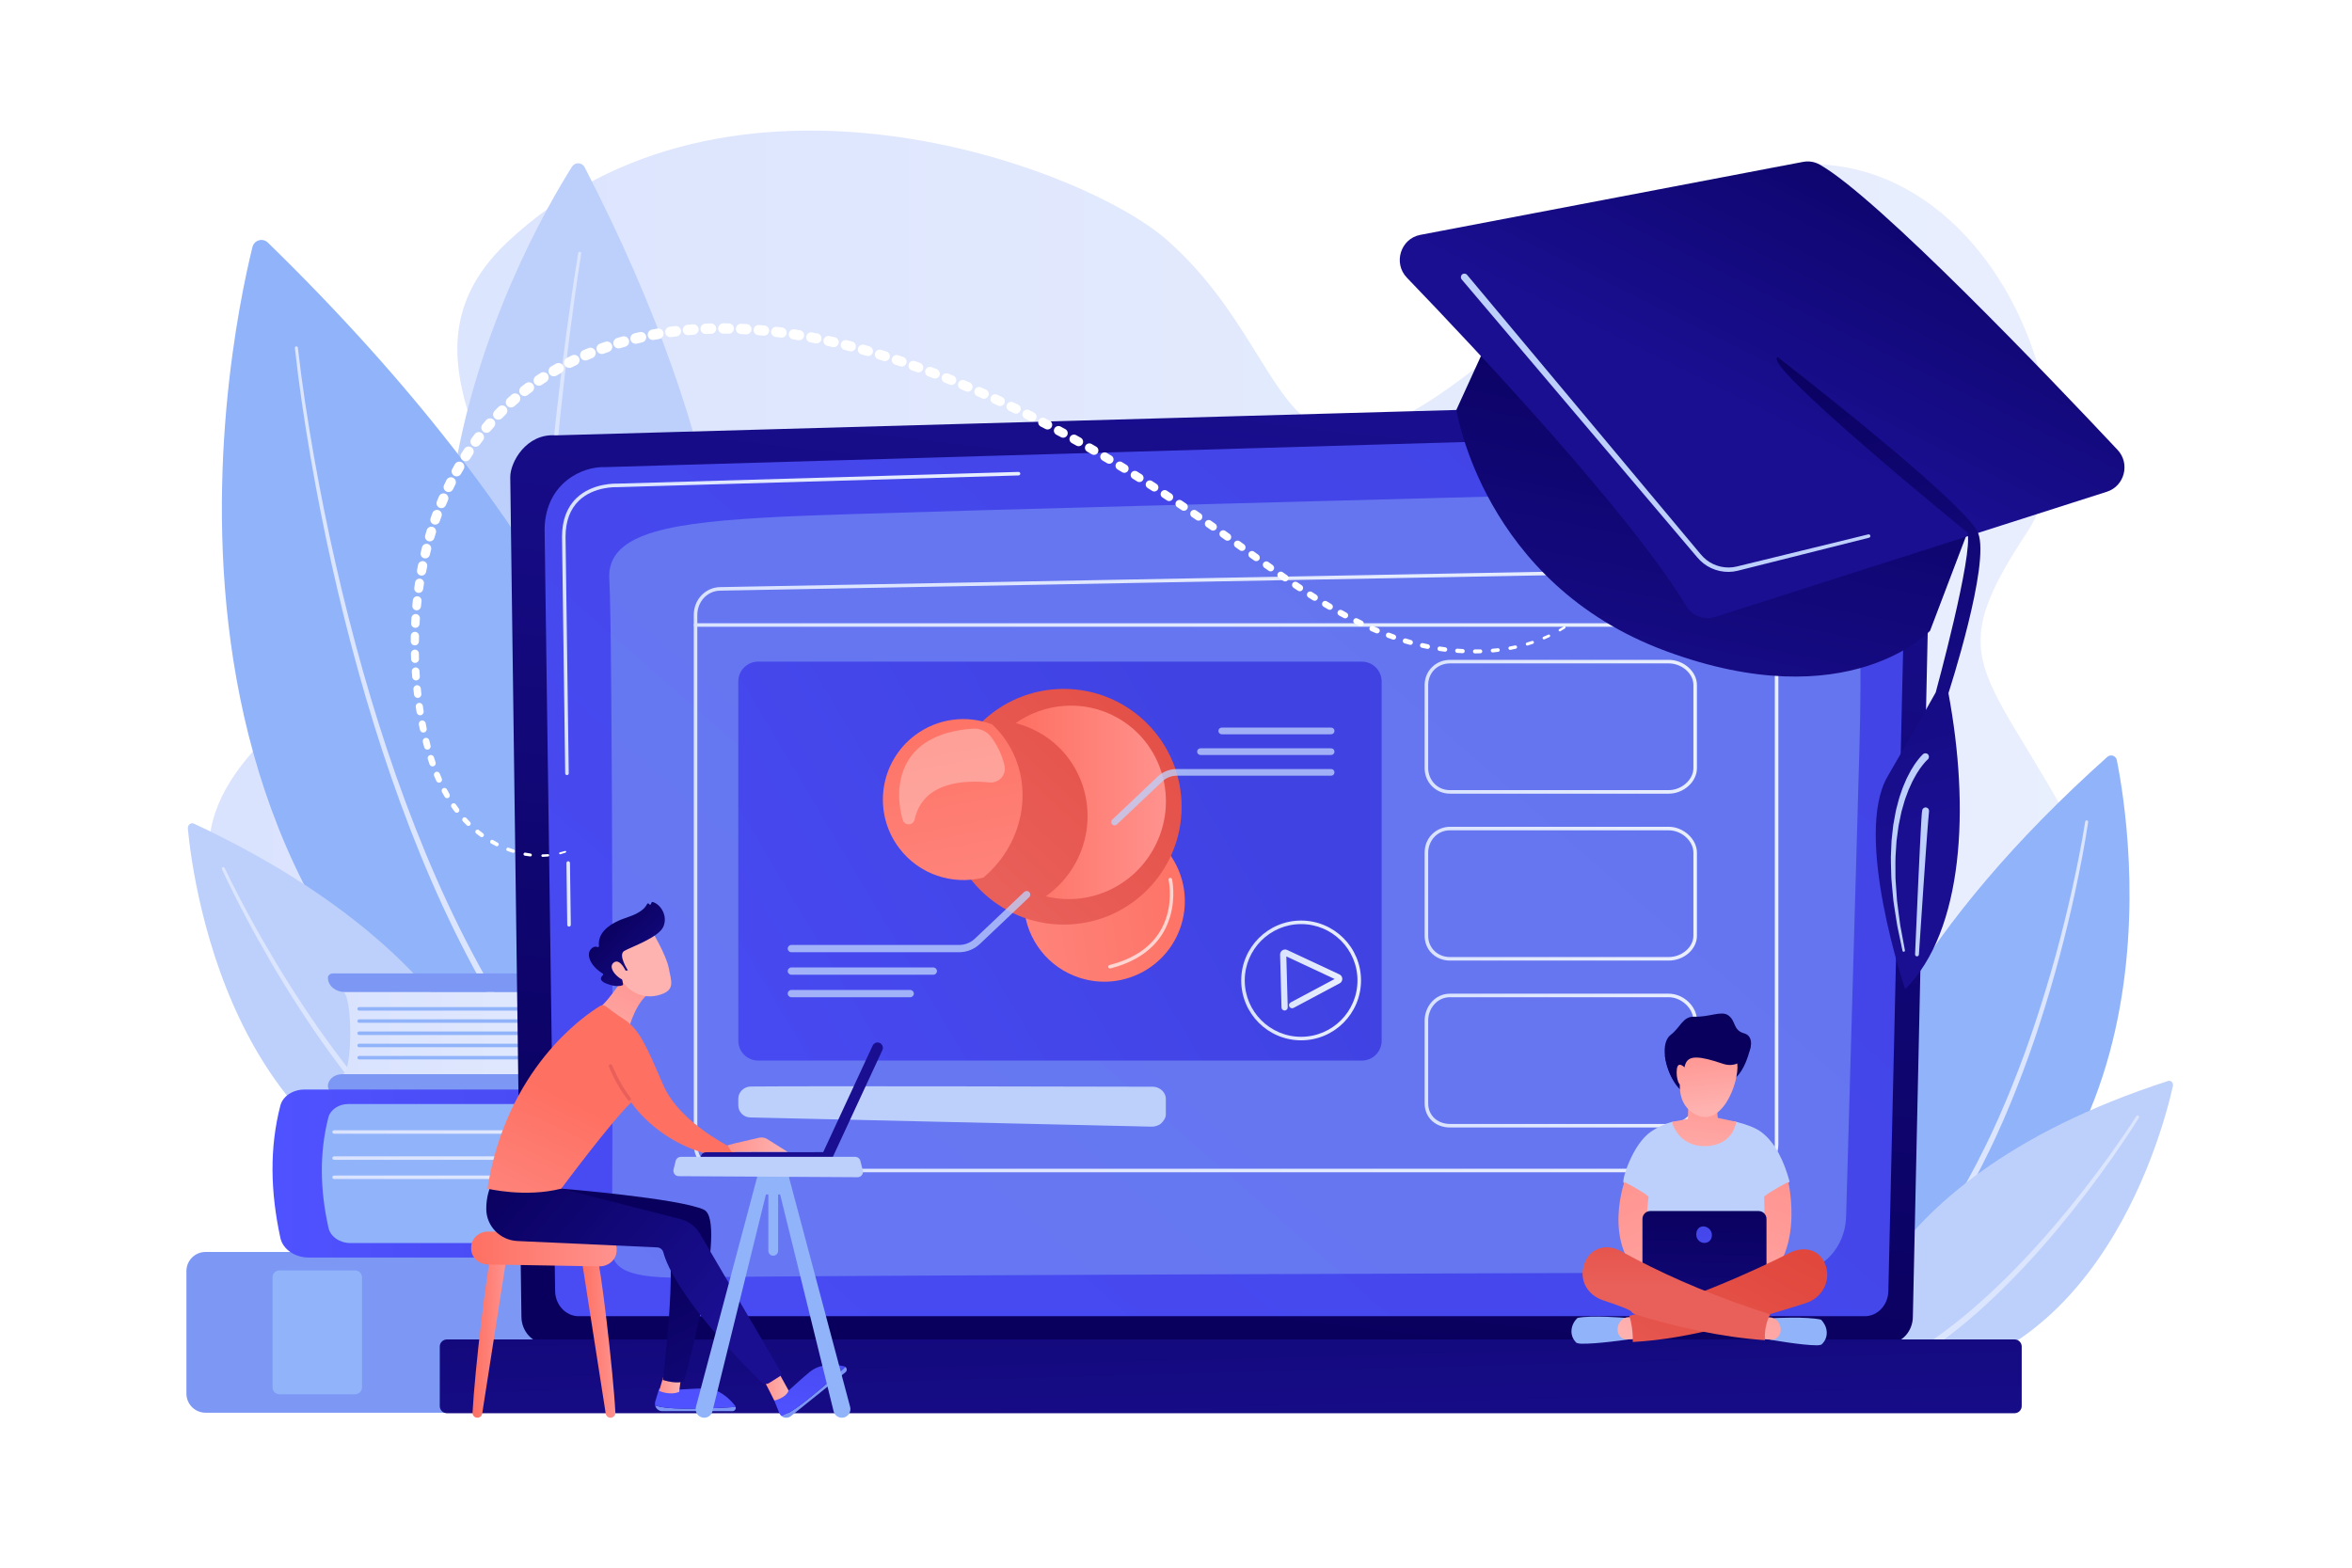<svg xmlns="http://www.w3.org/2000/svg" xmlns:xlink="http://www.w3.org/1999/xlink" x="0px" y="0px" viewBox="0 0 2475 1650" style="enable-background:new 0 0 2475 1650;" xml:space="preserve"><g id="Background">	<rect style="fill:#FFFFFF;" width="2475" height="1650"></rect></g><g id="Illustration">	<g>		<linearGradient id="SVGID_1_" gradientUnits="userSpaceOnUse" x1="219.878" y1="766.536" x2="2227.499" y2="766.536">			<stop offset="0" style="stop-color:#DAE3FE"></stop>			<stop offset="1" style="stop-color:#E9EFFD"></stop>		</linearGradient>		<path style="fill:url(#SVGID_1_);" d="M533.632,255.066C387.445,392.87,604.72,543.309,502.379,621.861    c-102.341,78.552-536.427,247.07-72.022,494.804s495.767,380.717,802.933,184.589c307.166-196.128,275.102-176.455,545.04-75.061    c269.938,101.395,531.943-100.901,424.472-313.661c-107.47-212.761-166.617-206.157-69.35-352.865    c97.268-146.708-118.088-595.535-464.812-272.732s-275.686,110.943-440.711-34.359    C1138.582,173.908,764.654,37.291,533.632,255.066z"></path>		<g>			<path style="fill:#BDD0FB;" d="M601.922,175.437c-48.457,76.672-312.225,534.373,72.814,859.038     c0,0,251.216-256.62-59.512-858.482C612.506,170.728,605.088,170.428,601.922,175.437z"></path>			<path style="fill:#DCE5FE;" d="M611.6,266.773c-4.523,28.568-8.461,57.265-12.149,85.973     c-3.674,28.714-7.017,57.471-10.023,86.26c-6.014,57.578-10.742,115.291-13.686,173.087     c-2.901,57.788-4.122,115.683-2.177,173.46c0.88,28.888,2.807,57.733,5.83,86.431c3.064,28.685,7.263,57.264,13.698,85.303     l0.004,0.016c0.46,2.004-0.792,4-2.795,4.46c-2.003,0.46-4-0.791-4.46-2.795l-0.005-0.023     c-6.351-28.479-10.403-57.34-13.312-86.252c-2.866-28.922-4.622-57.929-5.327-86.943c-1.594-58.03-0.009-116.059,3.254-173.942     c3.308-57.888,8.4-115.649,14.776-173.254c3.188-28.803,6.711-57.568,10.567-86.287c3.869-28.721,7.984-57.394,12.696-86.011     c0.141-0.859,0.953-1.441,1.812-1.3c0.856,0.141,1.436,0.946,1.301,1.802L611.6,266.773z"></path>		</g>		<g>			<path style="fill:#91B3FA;" d="M265.659,259.989c-27.504,111.506-161.061,766.943,431.479,1002.75     c0,0,199.004-408.864-415.278-1007.409C276.487,250.093,267.456,252.704,265.659,259.989z"></path>			<path style="fill:#DCE5FE;" d="M313.458,365.984c4.329,38.304,10.265,76.491,16.947,114.492     c6.715,38.008,14.349,75.852,22.918,113.481c17.165,75.24,37.895,149.704,63.427,222.5     c25.599,72.726,55.923,143.94,93.654,211.113c9.375,16.818,19.387,33.268,29.805,49.44     c10.398,16.188,21.414,31.971,33.011,47.299c23.071,30.749,48.794,59.487,77.089,85.385l0.024,0.022     c1.516,1.388,1.62,3.742,0.233,5.258c-1.388,1.516-3.742,1.62-5.258,0.233l-0.013-0.012     c-28.577-26.398-54.453-55.594-77.598-86.738c-11.635-15.528-22.669-31.496-33.071-47.855     c-10.423-16.344-20.427-32.955-29.782-49.921c-37.652-67.769-67.755-139.409-93.098-212.48     c-25.273-73.138-45.699-147.859-62.547-223.315c-8.41-37.736-15.881-75.677-22.43-113.775     c-6.518-38.109-12.28-76.326-16.45-114.81c-0.094-0.866,0.532-1.643,1.397-1.737c0.866-0.094,1.643,0.532,1.737,1.397     L313.458,365.984z"></path>		</g>		<g>			<path style="fill:#BDD0FB;" d="M197.669,872.115c5.499,58.353,50.285,396.138,350.282,398.776     c0,0,23.332-232.183-343.841-404.008C200.897,865.38,197.309,868.303,197.669,872.115z"></path>			<path style="fill:#DCE5FE;" d="M236.429,913.573c7.874,16.643,16.41,33.042,25.176,49.273     c8.783,16.231,17.935,32.262,27.395,48.104c9.476,15.833,19.296,31.456,29.46,46.846c10.157,15.394,20.657,30.56,31.635,45.367     c10.962,14.814,22.236,29.402,34.138,43.452c11.881,14.059,24.1,27.846,37.1,40.845c3.173,3.328,6.492,6.504,9.814,9.675     c3.339,3.153,6.557,6.438,10.026,9.445l10.251,9.189l10.581,8.788c14.272,11.498,29.21,22.141,44.942,31.414l0.043,0.026     c1.771,1.044,2.36,3.326,1.316,5.096c-1.044,1.771-3.326,2.36-5.096,1.316l-0.034-0.02     c-32.065-19.366-60.577-43.791-86.395-70.472c-13.013-13.268-25.201-27.291-37.034-41.572     c-11.854-14.271-23.054-29.058-33.932-44.059c-10.892-14.993-21.293-30.331-31.342-45.886     c-10.056-15.551-19.758-31.325-29.111-47.301c-9.337-15.985-18.359-32.15-27.01-48.512c-8.64-16.375-17.02-32.857-24.792-49.705     c-0.365-0.791-0.02-1.727,0.771-2.092c0.786-0.362,1.715-0.024,2.085,0.756L236.429,913.573z"></path>		</g>		<g>			<path style="fill:#91B3FA;" d="M2227.503,799.982c14.186,70.34,80.024,483.046-296.156,614.391     c0,0-113.286-260.542,286.167-617.733C2221.009,793.515,2226.576,795.386,2227.503,799.982z"></path>			<path style="fill:#DCE5FE;" d="M2197.367,865.232c-3.595,23.947-8.212,47.649-13.257,71.286     c-5.069,23.626-10.715,47.129-16.953,70.478c-6.237,23.349-13.065,46.544-20.502,69.549c-1.904,5.736-3.692,11.512-5.693,17.217     l-5.94,17.136c-4.171,11.35-8.253,22.736-12.769,33.959c-4.318,11.301-9.126,22.408-13.824,33.558l-7.425,16.567     c-2.422,5.547-5.189,10.937-7.768,16.413c-10.572,21.779-21.907,43.233-34.695,63.848l-4.728,7.769l-5.005,7.6l-5.006,7.6     l-2.503,3.8l-2.656,3.698l-10.65,14.778l-11.303,14.302c-15.417,18.791-32.251,36.497-50.815,52.362     c-1.563,1.335-3.912,1.151-5.247-0.411c-1.335-1.563-1.151-3.912,0.411-5.247l0.021-0.017l0.042-0.035     c18.262-15.38,34.926-32.638,50.25-51.034l11.247-14.014l10.621-14.512l2.651-3.632l2.502-3.739l5.005-7.479l5.006-7.479     l4.737-7.657c12.811-20.313,24.215-41.512,34.873-63.062c2.601-5.421,5.389-10.752,7.837-16.247l7.501-16.411     c4.753-11.052,9.618-22.062,13.997-33.276c4.577-11.134,8.724-22.438,12.961-33.708l6.042-17.022     c2.035-5.667,3.858-11.408,5.798-17.109c7.579-22.864,14.557-45.934,20.948-69.169c6.391-23.235,12.197-46.635,17.427-70.163     c5.203-23.523,9.993-47.187,13.74-70.947l0.005-0.03c0.135-0.86,0.943-1.448,1.803-1.312     C2196.909,863.576,2197.495,864.377,2197.367,865.232z"></path>		</g>		<g>			<path style="fill:#BDD0FB;" d="M2286.567,1142.986c-11.194,50.324-87.298,340.213-349.405,309.638     c0,0,5.082-205.191,344.357-314.91C2284.487,1136.754,2287.298,1139.698,2286.567,1142.986z"></path>			<path style="fill:#DCE5FE;" d="M2250.717,1176.477c-8.625,13.865-17.736,27.337-27.064,40.691     c-9.336,13.341-18.975,26.469-28.869,39.406c-9.907,12.927-20.097,25.64-30.572,38.12     c-10.469,12.484-21.222,24.741-32.368,36.645c-11.133,11.911-22.525,23.601-34.434,34.771     c-11.891,11.18-24.064,22.097-36.878,32.266c-25.461,20.487-53.035,38.717-83.184,52.146c-1.878,0.836-4.078-0.008-4.914-1.885     c-0.836-1.878,0.008-4.078,1.885-4.914c0.006-0.003,0.012-0.005,0.019-0.008l0.068-0.03     c29.456-12.733,56.794-30.332,82.165-50.299c12.768-9.904,24.942-20.583,36.853-31.537     c11.928-10.944,23.369-22.427,34.563-34.143c11.207-11.707,22.038-23.782,32.594-36.093     c10.562-12.307,20.85-24.856,30.862-37.626c9.998-12.78,19.749-25.758,29.2-38.952c9.436-13.195,18.691-26.565,27.391-40.214     l0.015-0.023c0.468-0.734,1.442-0.95,2.177-0.482C2250.955,1174.78,2251.172,1175.745,2250.717,1176.477z"></path>		</g>		<g>			<g>				<g>											<linearGradient id="SVGID_00000148659692958769886640000000698768075017866419_" gradientUnits="userSpaceOnUse" x1="360.458" y1="1087.342" x2="865.398" y2="1087.342">						<stop offset="0" style="stop-color:#DAE3FE"></stop>						<stop offset="1" style="stop-color:#E9EFFD"></stop>					</linearGradient>					<path style="fill:url(#SVGID_00000148659692958769886640000000698768075017866419_);" d="M360.458,1130.6l504.94,0v-86.518       l-504.94,0.001C371.265,1044.083,371.265,1130.6,360.458,1130.6z"></path>					<path style="fill:#7D97F4;" d="M865.398,1108.95v-39.594c0-13.958-9.979-25.272-22.288-25.272H362.587       c-9.68,0-17.527-6.718-17.527-15.005c0-2.518,2.384-4.559,5.326-4.559H875.56c12.044,0,31.166,16.21,31.166,36.207v55.298       c0,18.854-18.564,34.138-29.919,34.138H353.148c-4.467,0-8.088-3.1-8.088-6.924c0-6.98,6.61-12.639,14.764-12.639h486.481       C856.85,1130.6,865.398,1120.907,865.398,1108.95z"></path>				</g>				<path style="fill:#91B3FA;" d="M851.394,1063.696h-473.45c-1.028,0-1.861-0.833-1.861-1.861c0-1.028,0.833-1.861,1.861-1.861      h473.45c1.028,0,1.861,0.833,1.861,1.861C853.255,1062.863,852.422,1063.696,851.394,1063.696z"></path>				<path style="fill:#91B3FA;" d="M851.394,1076.537h-473.45c-1.028,0-1.861-0.833-1.861-1.861c0-1.028,0.833-1.861,1.861-1.861      h473.45c1.028,0,1.861,0.833,1.861,1.861C853.255,1075.704,852.422,1076.537,851.394,1076.537z"></path>				<path style="fill:#91B3FA;" d="M851.394,1089.38h-473.45c-1.028,0-1.861-0.833-1.861-1.861c0-1.028,0.833-1.861,1.861-1.861      h473.45c1.028,0,1.861,0.833,1.861,1.861C853.255,1088.547,852.422,1089.38,851.394,1089.38z"></path>				<path style="fill:#91B3FA;" d="M851.394,1102.221h-473.45c-1.028,0-1.861-0.833-1.861-1.861c0-1.028,0.833-1.861,1.861-1.861      h473.45c1.028,0,1.861,0.833,1.861,1.861C853.255,1101.388,852.422,1102.221,851.394,1102.221z"></path>				<path style="fill:#91B3FA;" d="M851.394,1115.064h-473.45c-1.028,0-1.861-0.833-1.861-1.861c0-1.028,0.833-1.861,1.861-1.861      h473.45c1.028,0,1.861,0.833,1.861,1.861C853.255,1114.23,852.422,1115.064,851.394,1115.064z"></path>			</g>			<g>				<path style="fill:#7D97F4;" d="M977.716,1486.882H216.267c-11.098,0-20.095-8.997-20.095-20.095v-128.995      c0-11.098,8.997-20.095,20.095-20.095h761.449c11.098,0,20.095,8.997,20.095,20.095v128.995      C997.811,1477.885,988.814,1486.882,977.716,1486.882z"></path>				<path style="fill:#91B3FA;" d="M373.701,1467.438H294.01c-4,0-7.242-3.242-7.242-7.242v-115.813c0-4,3.242-7.242,7.242-7.242      h79.691c4,0,7.242,3.242,7.242,7.242v115.813C380.943,1464.196,377.701,1467.438,373.701,1467.438z"></path>			</g>			<g>				<path style="fill:#91B3FA;" d="M933.921,1159.567v29.138c0,5.002-2.607,9.756-7.145,13.029l-4.484,3.234      c-3.682,2.655-2.908,7.583,1.47,9.36l0,0c2.889,1.172,3.428,4.414,1.029,6.196l-5.651,4.2      c-3.697,2.748-3.705,7.565-0.017,10.321l4.056,3.031c3.501,2.616,3.4,7.212-0.214,9.719l-4.358,3.024      c-3.025,2.099-3.531,5.811-1.148,8.422l2.4,2.63c1.719,1.884,2.651,4.187,2.651,6.554v46.012H331.395v-157.639L933.921,1159.567      z"></path>									<linearGradient id="SVGID_00000070801089970043721230000002656313640832480691_" gradientUnits="userSpaceOnUse" x1="349.657" y1="1191.459" x2="915.413" y2="1191.459">					<stop offset="0" style="stop-color:#DAE3FE"></stop>					<stop offset="1" style="stop-color:#E9EFFD"></stop>				</linearGradient>				<path style="fill:url(#SVGID_00000070801089970043721230000002656313640832480691_);" d="M351.871,1193.305h561.327      c1.224,0,2.214-0.826,2.214-1.846c0-1.02-0.99-1.846-2.214-1.846H351.871c-1.224,0-2.214,0.825-2.214,1.846      C349.657,1192.479,350.647,1193.305,351.871,1193.305z"></path>									<linearGradient id="SVGID_00000150799976252069141170000008339677131235523225_" gradientUnits="userSpaceOnUse" x1="349.657" y1="1218.902" x2="902.129" y2="1218.902">					<stop offset="0" style="stop-color:#DAE3FE"></stop>					<stop offset="1" style="stop-color:#E9EFFD"></stop>				</linearGradient>				<path style="fill:url(#SVGID_00000150799976252069141170000008339677131235523225_);" d="M351.871,1220.748h548.043      c1.224,0,2.214-0.826,2.214-1.846c0-1.02-0.99-1.846-2.214-1.846H351.871c-1.224,0-2.214,0.826-2.214,1.846      C349.657,1219.922,350.647,1220.748,351.871,1220.748z"></path>									<linearGradient id="SVGID_00000082340251380759886940000016872394465288461717_" gradientUnits="userSpaceOnUse" x1="349.657" y1="1239.101" x2="895.314" y2="1239.101">					<stop offset="0" style="stop-color:#DAE3FE"></stop>					<stop offset="1" style="stop-color:#E9EFFD"></stop>				</linearGradient>				<path style="fill:url(#SVGID_00000082340251380759886940000016872394465288461717_);" d="M351.871,1240.947H893.1      c1.224,0,2.214-0.826,2.214-1.846c0-1.02-0.99-1.846-2.214-1.846H351.871c-1.224,0-2.214,0.826-2.214,1.846      C349.657,1240.121,350.647,1240.947,351.871,1240.947z"></path>									<linearGradient id="SVGID_00000127730018283214045160000015638381548927287741_" gradientUnits="userSpaceOnUse" x1="-5089.625" y1="1235.143" x2="-4420.015" y2="1235.143" gradientTransform="matrix(-1 0 0 1 -4133.247 0)">					<stop offset="0" style="stop-color:#4042E2"></stop>					<stop offset="1" style="stop-color:#4F52FF"></stop>				</linearGradient>				<path style="fill:url(#SVGID_00000127730018283214045160000015638381548927287741_);" d="M320.674,1146.747h626.178      c4.771,0,9.031,2.907,9.483,6.865c0.52,4.541-3.75,8.362-9.091,8.362H366.62c-10.197,0-19.008,5.951-21.127,14.265      c-9.495,37.255-8.777,76.043,0.169,116.064c2.075,9.281,11.814,16.01,23.14,16.01h566.576c4.771,0,9.031,2.907,9.484,6.865      c0.52,4.541-3.75,8.362-9.091,8.362H324.822c-14.606,0-27.186-8.691-29.789-20.671c-10.551-48.552-11.475-95.154-0.008-139.244      c2.57-9.883,13.176-16.878,25.308-16.878H320.674z"></path>			</g>		</g>		<g>			<g>									<linearGradient id="SVGID_00000027567644005608717820000010787420279742706612_" gradientUnits="userSpaceOnUse" x1="1221.114" y1="1403.361" x2="1344.126" y2="353.257">					<stop offset="0" style="stop-color:#09005D"></stop>					<stop offset="1" style="stop-color:#1A0F91"></stop>				</linearGradient>				<path style="fill:url(#SVGID_00000027567644005608717820000010787420279742706612_);" d="M2012.895,1385.657      c0,15.624-11.75,28.407-26.111,28.407H574.804c-14.361,0-26.111-12.783-26.111-28.407l-11.749-883.62      c0-15.624,16.904-46.126,47.882-43.833l1379.942-38.883c18.019-0.508,35.441,7.045,48.201,20.895      c12.76,13.85,19.742,32.787,19.316,52.391L2012.895,1385.657z"></path>									<linearGradient id="SVGID_00000095332207732478493770000010118538756811304625_" gradientUnits="userSpaceOnUse" x1="1918.053" y1="221.336" x2="11.979" y2="2398.396">					<stop offset="0" style="stop-color:#4042E2"></stop>					<stop offset="1" style="stop-color:#4F52FF"></stop>				</linearGradient>				<path style="fill:url(#SVGID_00000095332207732478493770000010118538756811304625_);" d="M1987.116,1358.404      c0,14.795-11.116,26.9-24.703,26.9H608.855c-13.587,0-24.703-12.105-24.703-26.9l-11.087-802.158      c1.306-48.272,40.169-65.621,63.727-64.597c0,0,1078.551-31.51,1322.549-38.639c12.659-0.37,24.899,4.941,33.865,14.68      c8.966,9.739,13.897,23.066,13.58,36.853L1987.116,1358.404z"></path>				<g>											<linearGradient id="SVGID_00000016047093135830539800000010931023654843370681_" gradientUnits="userSpaceOnUse" x1="596.043" y1="940.852" x2="600.641" y2="940.852">						<stop offset="0" style="stop-color:#DAE3FE"></stop>						<stop offset="1" style="stop-color:#E9EFFD"></stop>					</linearGradient>					<path style="fill:url(#SVGID_00000016047093135830539800000010931023654843370681_);" d="M598.78,975.24       c-1.016,0-1.846-0.817-1.86-1.835l-0.877-65.055c-0.014-1.028,0.808-1.873,1.835-1.886c1.015-0.036,1.872,0.808,1.886,1.835       l0.877,65.055c0.014,1.028-0.808,1.873-1.835,1.886C598.797,975.24,598.789,975.24,598.78,975.24z"></path>											<linearGradient id="SVGID_00000148622698012252235800000013422356849622881924_" gradientUnits="userSpaceOnUse" x1="591.41" y1="656.258" x2="1073.641" y2="656.258">						<stop offset="0" style="stop-color:#DAE3FE"></stop>						<stop offset="1" style="stop-color:#E9EFFD"></stop>					</linearGradient>					<path style="fill:url(#SVGID_00000148622698012252235800000013422356849622881924_);" d="M596.63,815.824       c-1.016,0-1.846-0.817-1.86-1.835l-3.36-249.155c0.073-17.364,5.226-31.04,15.319-40.683       c16.75-15.999,41.612-15.152,42.649-15.115l422.347-12.343c1.078-0.048,1.885,0.779,1.915,1.805       c0.03,1.028-0.779,1.884-1.806,1.914l-422.464,12.343c-1.138-0.044-24.454-0.834-40.071,14.086       c-9.333,8.916-14.1,21.692-14.168,37.974l3.36,249.121c0.014,1.028-0.808,1.873-1.835,1.886       C596.647,815.824,596.639,815.824,596.63,815.824z"></path>				</g>				<g style="opacity:0.58;">					<path style="fill:#7D97F4;" d="M643.785,1313.904c1.417-66.299,0.889-653.396-2.604-704.1       c-3.493-50.705,69.023-60.215,180.359-65.921c111.335-5.706,1050.713-28.298,1074.9-30.433       c54.367-4.801,65.62,83.691,60.181,275.8c-4.086,144.33-10.859,382.088-13.975,491.427       c-0.928,32.557-25.363,58.388-55.274,58.477c-226.053,0.676-1092.447,3.38-1150.124,5.251       C670.875,1346.557,643.223,1340.193,643.785,1313.904z"></path>				</g>			</g>							<linearGradient id="SVGID_00000091728831402221149550000004019463988449492365_" gradientUnits="userSpaceOnUse" x1="1284.471" y1="1050.805" x2="1299.472" y2="1611.861">				<stop offset="0" style="stop-color:#09005D"></stop>				<stop offset="1" style="stop-color:#1A0F91"></stop>			</linearGradient>			<path style="fill:url(#SVGID_00000091728831402221149550000004019463988449492365_);" d="M2119.936,1487.415H470.278     c-4.128,0-7.505-3.377-7.505-7.505v-62.628c0-4.128,3.377-7.505,7.505-7.505h1649.657c4.128,0,7.505,3.377,7.505,7.505v62.628     C2127.441,1484.038,2124.063,1487.415,2119.936,1487.415z"></path>			<g>									<linearGradient id="SVGID_00000025414385454908087750000013123819037916267446_" gradientUnits="userSpaceOnUse" x1="730.062" y1="915.794" x2="1871.368" y2="915.794">					<stop offset="0" style="stop-color:#DAE3FE"></stop>					<stop offset="1" style="stop-color:#E9EFFD"></stop>				</linearGradient>				<path style="fill:url(#SVGID_00000025414385454908087750000013123819037916267446_);" d="M1842.797,1233.822H757.938      c-15.632,0-27.877-12.932-27.877-29.441V647.242c0-16.139,12.16-29.007,27.684-29.297l1084.708-20.176      c7.61-0.114,14.864,2.844,20.372,8.409c5.428,5.488,8.542,13.102,8.542,20.887v577.314      C1871.368,1220.614,1858.551,1233.822,1842.797,1233.822z M757.815,621.667c-13.476,0.251-24.031,11.485-24.031,25.575v557.138      c0,14.422,10.61,25.719,24.155,25.719h1084.858c13.702,0,24.85-11.538,24.85-25.719V627.066c0-6.814-2.721-13.473-7.466-18.27      c-4.784-4.834-11.031-7.395-17.657-7.305L757.815,621.667z"></path>									<linearGradient id="SVGID_00000094590162701265698430000000289126897571808417_" gradientUnits="userSpaceOnUse" x1="1286.117" y1="805.073" x2="311.145" y2="1383.331">					<stop offset="0" style="stop-color:#4042E2"></stop>					<stop offset="1" style="stop-color:#4F52FF"></stop>				</linearGradient>				<path style="fill:url(#SVGID_00000094590162701265698430000000289126897571808417_);" d="M1453.892,717.238      c0-11.522-9.341-20.863-20.863-20.863H797.775c-11.523,0-20.863,9.341-20.863,20.863v378.173      c0,11.522,9.341,20.863,20.863,20.863h635.254c11.523,0,20.863-9.341,20.863-20.863V717.238z"></path>				<g>											<linearGradient id="SVGID_00000165194834143263186600000011357231276394830520_" gradientUnits="userSpaceOnUse" x1="1499.163" y1="764.929" x2="1785.675" y2="764.929">						<stop offset="0" style="stop-color:#DAE3FE"></stop>						<stop offset="1" style="stop-color:#E9EFFD"></stop>					</linearGradient>					<path style="fill:url(#SVGID_00000165194834143263186600000011357231276394830520_);" d="M1755.947,835.345h-230.075       c-14.977,0-26.709-11.793-26.709-26.849v-87.549c0-14.823,11.732-26.435,26.709-26.435h230.075       c15.836,0,29.727,12.353,29.727,26.435v87.549C1785.675,822.799,1771.783,835.345,1755.947,835.345z M1525.872,698.235       c-13.105,0-22.987,9.764-22.987,22.713v87.549c0,11.369,8.598,23.127,22.987,23.127h230.075       c13.61,0,26.006-11.023,26.006-23.127v-87.549c0-12.099-12.152-22.713-26.006-22.713H1525.872z"></path>											<linearGradient id="SVGID_00000003084422032062709090000016914343426214456243_" gradientUnits="userSpaceOnUse" x1="1499.163" y1="940.601" x2="1785.675" y2="940.601">						<stop offset="0" style="stop-color:#DAE3FE"></stop>						<stop offset="1" style="stop-color:#E9EFFD"></stop>					</linearGradient>					<path style="fill:url(#SVGID_00000003084422032062709090000016914343426214456243_);" d="M1755.947,1011.017h-230.075       c-15.227,0-26.709-11.201-26.709-26.056v-87.548c0-17.043,13.58-27.228,26.709-27.228h230.075       c15.558,0,29.727,12.978,29.727,27.228v87.548C1785.675,999.085,1772.061,1011.017,1755.947,1011.017z M1525.872,873.907       c-14.389,0-22.987,11.951-22.987,23.506v87.548c0,12.732,9.882,22.334,22.987,22.334h230.075       c13.854,0,26.006-10.436,26.006-22.334v-87.548c0-12.302-12.396-23.506-26.006-23.506H1525.872z"></path>											<linearGradient id="SVGID_00000108292721970278271880000007493767419219310776_" gradientUnits="userSpaceOnUse" x1="1499.163" y1="1116.274" x2="1785.675" y2="1116.274">						<stop offset="0" style="stop-color:#DAE3FE"></stop>						<stop offset="1" style="stop-color:#E9EFFD"></stop>					</linearGradient>					<path style="fill:url(#SVGID_00000108292721970278271880000007493767419219310776_);" d="M1755.947,1186.689h-230.075       c-15.477,0-26.709-10.625-26.709-25.263v-87.548c0-13.476,10.211-28.02,26.709-28.02h230.075       c15.558,0,29.727,13.355,29.727,28.02v87.548C1785.675,1175.356,1772.339,1186.689,1755.947,1186.689z M1525.872,1049.579       c-14.199,0-22.987,12.613-22.987,24.298v87.548c0,12.482,9.668,21.542,22.987,21.542h230.075       c14.096,0,26.006-9.865,26.006-21.542v-87.548c0-12.49-12.638-24.298-26.006-24.298H1525.872z"></path>				</g>				<path style="fill:#BDD0FB;" d="M1213.182,1143.796c-64.755-0.159-358.277-0.835-423.166-0.227      c-6.982,0.066-13.105,5.737-13.105,12.719v7.103c0,6.913,5.556,12.561,12.468,12.72l422.532,9.7      c3.424,0.078,7.674-1.227,10.124-3.62c2.449-2.395,4.769-5.675,4.769-9.1v-16.574      C1226.804,1149.503,1220.196,1143.813,1213.182,1143.796z"></path>									<linearGradient id="SVGID_00000073687592754350517840000014912772645389772698_" gradientUnits="userSpaceOnUse" x1="730.062" y1="657.812" x2="1871.368" y2="657.812">					<stop offset="0" style="stop-color:#DAE3FE"></stop>					<stop offset="1" style="stop-color:#E9EFFD"></stop>				</linearGradient>				<path style="fill:url(#SVGID_00000073687592754350517840000014912772645389772698_);" d="M1869.508,659.673H731.923      c-1.028,0-1.861-0.833-1.861-1.861s0.833-1.861,1.861-1.861h1137.585c1.028,0,1.861,0.833,1.861,1.861      S1870.535,659.673,1869.508,659.673z"></path>				<path style="fill:#FFFFFF;" d="M1732.253,642.535h-1.854c-7.012,0-12.717-5.705-12.717-12.717v-1.853      c0-7.012,5.705-12.717,12.717-12.717h1.854c7.012,0,12.717,5.705,12.717,12.717v1.853      C1744.97,636.83,1739.265,642.535,1732.253,642.535z M1730.399,618.969c-4.96,0-8.995,4.035-8.995,8.995v1.853      c0,4.96,4.035,8.995,8.995,8.995h1.854c4.96,0,8.995-4.035,8.995-8.995v-1.853c0-4.96-4.035-8.995-8.995-8.995H1730.399z"></path>				<path style="fill:#FFFFFF;" d="M1781.527,642.535h-1.854c-7.012,0-12.717-5.705-12.717-12.717v-1.853      c0-7.012,5.705-12.717,12.717-12.717h1.854c7.012,0,12.717,5.705,12.717,12.717v1.853      C1794.244,636.83,1788.538,642.535,1781.527,642.535z M1779.673,618.969c-4.96,0-8.995,4.035-8.995,8.995v1.853      c0,4.96,4.035,8.995,8.995,8.995h1.854c4.96,0,8.995-4.035,8.995-8.995v-1.853c0-4.96-4.035-8.995-8.995-8.995H1779.673z"></path>				<path style="fill:#FFFFFF;" d="M1832.943,642.535h-1.854c-7.012,0-12.717-5.705-12.717-12.717v-1.853      c0-7.012,5.705-12.717,12.717-12.717h1.854c7.012,0,12.717,5.705,12.717,12.717v1.853      C1845.66,636.83,1839.955,642.535,1832.943,642.535z M1831.089,618.969c-4.96,0-8.995,4.035-8.995,8.995v1.853      c0,4.96,4.035,8.995,8.995,8.995h1.854c4.96,0,8.995-4.035,8.995-8.995v-1.853c0-4.96-4.035-8.995-8.995-8.995H1831.089z"></path>				<g>											<linearGradient id="SVGID_00000031206430926501820890000014113849412128558526_" gradientUnits="userSpaceOnUse" x1="1306.127" y1="1031.922" x2="1432.188" y2="1031.922">						<stop offset="0" style="stop-color:#DAE3FE"></stop>						<stop offset="1" style="stop-color:#E9EFFD"></stop>					</linearGradient>					<path style="fill:url(#SVGID_00000031206430926501820890000014113849412128558526_);" d="M1369.19,1094.952       c-34.804,0-63.064-28.26-63.064-62.997c0-34.804,28.26-63.065,62.997-63.065c34.804,0,63.065,28.261,63.065,62.998v0.067       C1432.188,1066.692,1403.927,1094.952,1369.19,1094.952z M1369.19,972.613c-32.751,0-59.342,26.591-59.342,59.276       c0,32.751,26.591,59.342,59.275,59.342c32.752,0,59.343-26.591,59.343-59.275v-0.067       C1428.466,999.203,1401.875,972.613,1369.19,972.613z"></path>											<linearGradient id="SVGID_00000109710339764085859010000007503031747770768768_" gradientUnits="userSpaceOnUse" x1="1347.027" y1="1031.469" x2="1412.505" y2="1031.469">						<stop offset="0" style="stop-color:#DAE3FE"></stop>						<stop offset="1" style="stop-color:#E9EFFD"></stop>					</linearGradient>					<path style="fill:url(#SVGID_00000109710339764085859010000007503031747770768768_);" d="M1351.779,1063.58       c-1.761,0-3.213-1.404-3.26-3.175l-1.49-55.647c-0.049-1.835,0.839-3.53,2.373-4.535c1.534-1.006,3.442-1.144,5.106-0.366       l54.969,25.71c1.814,0.848,2.974,2.618,3.027,4.621c0.052,2.002-1.012,3.832-2.78,4.775l-48.522,25.867       c-1.592,0.848-3.567,0.245-4.414-1.344c-0.849-1.59-0.246-3.566,1.344-4.414l46.278-24.672l-50.802-23.76l1.435,53.589       c0.048,1.802-1.373,3.301-3.174,3.349C1351.838,1063.58,1351.809,1063.58,1351.779,1063.58z"></path>				</g>				<g>											<linearGradient id="SVGID_00000147914659474202602510000001081681637903529906_" gradientUnits="userSpaceOnUse" x1="4892.557" y1="1466.622" x2="5223.974" y2="1627.811" gradientTransform="matrix(-0.954 -0.301 -0.301 0.954 6390.701 1016.238)">						<stop offset="0" style="stop-color:#FE7062"></stop>						<stop offset="1" style="stop-color:#FF928E"></stop>					</linearGradient>					<path style="fill:url(#SVGID_00000147914659474202602510000001081681637903529906_);" d="M1077.633,955.627       c20.999-55.046,78.993-85.569,132.755-68.585c5.77,1.823,11.261,4.129,16.457,6.851c18.052,21.46,25.089,51.4,16.016,80.12       c-14.096,44.621-61.696,69.366-106.318,55.27C1102.811,1018.625,1080.452,988.817,1077.633,955.627z"></path>											<linearGradient id="SVGID_00000052066204464514509820000003054825921057667506_" gradientUnits="userSpaceOnUse" x1="1304.447" y1="650.595" x2="1036.436" y2="938.058">						<stop offset="0" style="stop-color:#E1473D"></stop>						<stop offset="1" style="stop-color:#E9605A"></stop>					</linearGradient>											<circle style="fill:url(#SVGID_00000052066204464514509820000003054825921057667506_);" cx="1119.37" cy="849.105" r="124.035"></circle>											<linearGradient id="SVGID_00000135672618998407172850000002955175197307354530_" gradientUnits="userSpaceOnUse" x1="1068.726" y1="844.493" x2="1226.902" y2="844.493">						<stop offset="0" style="stop-color:#FE7062"></stop>						<stop offset="1" style="stop-color:#FF928E"></stop>					</linearGradient>					<path style="fill:url(#SVGID_00000135672618998407172850000002955175197307354530_);" d="M1092.408,770.397       c48.811,26.718,66.424,88.487,39.34,137.965c-7.893,14.421-18.717,26.2-31.294,35c43.551,10.897,90.894-8.762,113.736-50.493       c27.083-49.478,9.47-111.247-39.34-137.966c-34.584-18.931-75.548-15.18-106.124,6.211       C1076.811,763.138,1084.765,766.213,1092.408,770.397z"></path>											<linearGradient id="SVGID_00000170987522945181573610000008617651992460422284_" gradientUnits="userSpaceOnUse" x1="1244.469" y1="2753.014" x2="1575.859" y2="2914.19" gradientTransform="matrix(0.599 0.801 -0.801 0.599 2440.786 -1920.982)">						<stop offset="0" style="stop-color:#FE7062"></stop>						<stop offset="1" style="stop-color:#FF928E"></stop>					</linearGradient>					<path style="fill:url(#SVGID_00000170987522945181573610000008617651992460422284_);" d="M1034.884,923.622       c45.049-37.968,54.754-102.782,21-147.942c-3.623-4.847-7.609-9.271-11.892-13.28c-26.211-9.97-56.797-6.746-80.922,11.285       c-37.482,28.015-45.157,81.111-17.142,118.593C967.107,920.614,1002.618,931.899,1034.884,923.622z"></path>					<path style="opacity:0.31;fill:#FFFFFF;" d="M1042.843,775.57c5.106,6.757,11.265,17.079,14.203,30.274       c2.176,9.772-5.95,18.73-15.907,17.692c-25.27-2.636-69.97-1.297-78.687,39.053c-1.407,6.514-10.619,6.806-12.508,0.415       c-9.229-31.234-7.318-90.417,73.882-96.094C1031.21,766.394,1038.381,769.665,1042.843,775.57z"></path>					<path style="opacity:0.68;fill:#FFFFFF;" d="M1168.023,1019.358c-0.83,0-1.587-0.558-1.802-1.399       c-0.255-0.995,0.345-2.009,1.341-2.264c32.482-8.322,52.806-25.909,60.408-52.274c5.676-19.685,1.769-37.085,1.729-37.258       c-0.232-1.001,0.392-2.001,1.393-2.232c0.999-0.234,2,0.392,2.232,1.393c0.169,0.731,15.962,73.276-64.839,93.977       C1168.331,1019.339,1168.176,1019.358,1168.023,1019.358z"></path>				</g>				<g style="opacity:0.78;">					<path style="fill:#BDD0FB;" d="M1172.875,868.695c0.868,0,1.737-0.319,2.417-0.963l47.724-45.206       c4.151-3.931,9.585-6.096,15.301-6.096h162.438c1.941,0,3.515-1.573,3.515-3.515c0-1.941-1.574-3.515-3.515-3.515h-162.438       c-7.523,0-14.674,2.849-20.136,8.022l-47.724,45.206c-1.409,1.335-1.47,3.56-0.135,4.969       C1171.013,868.327,1171.943,868.695,1172.875,868.695z"></path>					<path style="fill:#BDD0FB;" d="M1263.259,794.631h137.497c1.941,0,3.515-1.574,3.515-3.515s-1.574-3.515-3.515-3.515h-137.497       c-1.941,0-3.515,1.574-3.515,3.515S1261.318,794.631,1263.259,794.631z"></path>					<path style="fill:#BDD0FB;" d="M1285.63,772.832h115.125c1.941,0,3.515-1.574,3.515-3.515c0-1.942-1.574-3.515-3.515-3.515       H1285.63c-1.941,0-3.515,1.573-3.515,3.515C1282.115,771.258,1283.689,772.832,1285.63,772.832z"></path>				</g>				<g style="opacity:0.78;">					<path style="fill:#BDD0FB;" d="M1080.35,937.783c-0.943,0-1.887,0.347-2.626,1.046l-51.859,49.122       c-4.51,4.272-10.415,6.624-16.627,6.624h-176.51c-2.109,0-3.819,1.71-3.819,3.819c0,2.109,1.71,3.819,3.819,3.819h176.51       c8.174,0,15.945-3.096,21.88-8.717l51.859-49.122c1.531-1.45,1.597-3.868,0.146-5.399       C1082.373,938.183,1081.362,937.783,1080.35,937.783z"></path>					<path style="fill:#BDD0FB;" d="M982.136,1018.264H832.728c-2.109,0-3.819,1.71-3.819,3.819c0,2.11,1.71,3.82,3.819,3.82       h149.408c2.109,0,3.819-1.71,3.819-3.82C985.956,1019.973,984.246,1018.264,982.136,1018.264z"></path>					<path style="fill:#BDD0FB;" d="M957.826,1041.951H832.728c-2.109,0-3.819,1.71-3.819,3.819c0,2.11,1.71,3.82,3.819,3.82       h125.098c2.11,0,3.819-1.71,3.819-3.82C961.646,1043.661,959.936,1041.951,957.826,1041.951z"></path>				</g>			</g>		</g>		<g>							<linearGradient id="SVGID_00000057134141196641570040000007490676397970451095_" gradientUnits="userSpaceOnUse" x1="1839.078" y1="336.162" x2="1740.069" y2="822.21">				<stop offset="0" style="stop-color:#09005D"></stop>				<stop offset="1" style="stop-color:#1A0F91"></stop>			</linearGradient>			<path style="fill:url(#SVGID_00000057134141196641570040000007490676397970451095_);" d="M1582.554,321.822L1532.6,431.204     c0,0,27.673,182.748,220.205,253.973c192.532,71.225,278.21-21.321,278.21-21.321l61.269-161.223L1582.554,321.822z"></path>							<linearGradient id="SVGID_00000152231363062964227320000014381966271884702611_" gradientUnits="userSpaceOnUse" x1="2015.303" y1="60.743" x2="1829.284" y2="432.78">				<stop offset="0" style="stop-color:#09005D"></stop>				<stop offset="1" style="stop-color:#1A0F91"></stop>			</linearGradient>			<path style="fill:url(#SVGID_00000152231363062964227320000014381966271884702611_);" d="M1897.317,170.388l-402.764,76.819     c-20.739,3.955-28.799,29.796-14.056,45.094c71.913,74.624,235.008,248.047,293.97,345.581     c6.308,10.434,18.807,15.133,30.32,11.453l412.293-131.781c18.65-5.961,24.716-29.716,11.241-44.067     c-71.058-75.68-252.14-265.447-313.378-300.22C1909.59,170.227,1903.351,169.237,1897.317,170.388z"></path>							<linearGradient id="SVGID_00000166661138188700831880000000473105764906536320_" gradientUnits="userSpaceOnUse" x1="1916.439" y1="327.54" x2="2060.453" y2="867.594">				<stop offset="0" style="stop-color:#09005D"></stop>				<stop offset="1" style="stop-color:#1A0F91"></stop>			</linearGradient>			<path style="fill:url(#SVGID_00000166661138188700831880000000473105764906536320_);" d="M1870.624,375.871     c0,0,197.622,152.922,210.879,185.018c13.256,32.095-31.175,168.663-31.175,168.663c22.566,120.95,16.145,249.535-45.47,311.612     c0,0-54.983-161.305-18.535-223.98c36.448-62.675,50.637-88.434,50.637-88.434s39.949-146.247,33.335-168.252     C2070.295,560.497,1852.097,382.788,1870.624,375.871z"></path>			<path style="fill:#BDD0FB;" d="M1543.829,289.311l182.982,218.895l45.745,54.724l11.436,13.681l5.718,6.841     c1.839,2.167,3.8,4.122,5.997,5.869c8.793,6.935,20.769,9.611,31.692,6.979l138.555-33.86c0.969-0.237,1.947,0.356,2.184,1.326     c0.236,0.965-0.352,1.939-1.314,2.181l-138.36,34.798c-12.232,3.039-25.746,0.13-35.708-7.626     c-2.477-1.934-4.752-4.177-6.771-6.531l-5.764-6.802l-11.528-13.604l-46.112-54.415l-184.447-217.661     c-1.329-1.568-1.135-3.917,0.433-5.246c1.568-1.329,3.917-1.135,5.245,0.433L1543.829,289.311z"></path>			<path style="fill:#BDD0FB;" d="M2028.406,799.477l-0.458,0.416l-0.525,0.531l-1.061,1.071l-2.05,2.351     c-1.352,1.591-2.573,3.342-3.866,5.01l-3.495,5.361c-1.092,1.84-2.089,3.746-3.142,5.617c-1.1,1.845-1.954,3.83-2.855,5.79     c-0.88,1.969-1.848,3.9-2.659,5.903l-2.26,6.091c-0.742,2.036-1.574,4.04-2.106,6.153l-1.804,6.266     c-0.59,2.093-1.269,4.162-1.646,6.314c-0.872,4.27-1.828,8.527-2.639,12.815l-1.75,12.999c-0.133,1.085-0.322,2.165-0.41,3.256     l-0.209,3.279l-0.419,6.56c-0.831,8.739-0.403,17.535-0.471,26.32c-0.05,2.199,0.117,4.392,0.274,6.585l0.443,6.583     c0.315,4.388,0.543,8.785,0.93,13.169c1.162,8.729,2.142,17.492,3.452,26.209l4.84,26.023l0.013,0.068     c0.131,0.703-0.333,1.378-1.035,1.509c-0.692,0.129-1.359-0.321-1.503-1.007l-5.464-26.051c-1.52-8.743-2.711-17.55-4.082-26.332     c-0.492-4.416-0.825-8.852-1.245-13.281l-0.599-6.647c-0.209-2.216-0.427-4.431-0.429-6.66     c-0.138-8.904-0.77-17.816-0.133-26.737l0.275-6.693l0.138-3.348c0.065-1.115,0.231-2.223,0.342-3.335l1.489-13.344     c0.729-4.42,1.61-8.822,2.411-13.239c0.34-2.221,0.989-4.38,1.549-6.558l1.721-6.528c0.505-2.196,1.318-4.308,2.042-6.445     l2.214-6.403c0.8-2.113,1.767-4.169,2.645-6.257c0.901-2.08,1.755-4.182,2.873-6.172c1.068-2.01,2.081-4.05,3.202-6.037     l3.622-5.84c1.367-1.863,2.643-3.775,4.112-5.589l2.253-2.7l1.242-1.317l0.63-0.66l0.757-0.713     c1.496-1.409,3.85-1.339,5.259,0.156c1.409,1.495,1.339,3.85-0.156,5.259c-0.012,0.011-0.024,0.023-0.036,0.034L2028.406,799.477     z"></path>			<path style="fill:#BDD0FB;" d="M2029.803,855.208l-0.759,8.452l-0.743,9.375l-1.389,18.788l-2.628,37.611l-5.033,75.25     c-0.071,1.115-1.032,1.961-2.147,1.89c-1.099-0.07-1.936-1.014-1.892-2.109l3.337-75.359l1.781-37.681l0.967-18.848l0.534-9.438     l0.31-4.748l0.168-2.384c0.095-0.992,0.262-2.142,0.446-3.191c0.346-1.971,2.223-3.289,4.194-2.943     c1.865,0.327,3.146,2.026,2.985,3.878L2029.803,855.208z"></path>		</g>		<g>			<g>									<linearGradient id="SVGID_00000163057432792607360060000005690243948800747916_" gradientUnits="userSpaceOnUse" x1="497.248" y1="1407.02" x2="532.728" y2="1407.02">					<stop offset="0" style="stop-color:#FE7062"></stop>					<stop offset="1" style="stop-color:#FF928E"></stop>				</linearGradient>				<path style="fill:url(#SVGID_00000163057432792607360060000005690243948800747916_);" d="M516.75,1321.866      c-3.484,5.154-17.328,121.86-19.495,164.963c-0.147,2.915,2.185,5.345,5.104,5.345l0,0c2.517,0,4.659-1.833,5.047-4.32      l25.323-162.276L516.75,1321.866z"></path>									<linearGradient id="SVGID_00000059993263324110400240000003499794693986573967_" gradientUnits="userSpaceOnUse" x1="612.082" y1="1407.02" x2="647.562" y2="1407.02">					<stop offset="0" style="stop-color:#FE7062"></stop>					<stop offset="1" style="stop-color:#FF928E"></stop>				</linearGradient>				<path style="fill:url(#SVGID_00000059993263324110400240000003499794693986573967_);" d="M628.06,1321.866      c3.484,5.154,17.328,121.86,19.495,164.963c0.147,2.915-2.185,5.345-5.104,5.345l0,0c-2.517,0-4.659-1.833-5.047-4.32      l-25.323-162.276L628.06,1321.866z"></path>									<linearGradient id="SVGID_00000060000381799525423560000000671522581565456800_" gradientUnits="userSpaceOnUse" x1="495.794" y1="1314.53" x2="648.926" y2="1314.53">					<stop offset="0" style="stop-color:#FE7062"></stop>					<stop offset="1" style="stop-color:#FF928E"></stop>				</linearGradient>				<path style="fill:url(#SVGID_00000060000381799525423560000000671522581565456800_);" d="M495.807,1312.758l-0.012,1.272      c-0.083,9.156,7.804,16.666,17.68,16.834l117.047,1.991c9.734,0.166,17.848-6.869,18.321-15.883l0.061-1.165      c0.492-9.401-7.491-17.32-17.642-17.502l-117.097-2.099C504.144,1296.027,495.892,1303.466,495.807,1312.758z"></path>			</g>			<g>				<g>					<path style="fill:#7D97F4;" d="M723.512,1482.59c-20.807,0-30.013-1.785-34.129-3.413c0.8,3.417,3.843,6.114,7.689,6.114       h73.608c2.479,0,4.044-2.373,3.451-4.521C765.74,1481.445,747.919,1482.59,723.512,1482.59z"></path>											<linearGradient id="SVGID_00000062181987346202939380000001498884697591862962_" gradientUnits="userSpaceOnUse" x1="754.774" y1="1319.033" x2="731.585" y2="1479.252">						<stop offset="0" style="stop-color:#4042E2"></stop>						<stop offset="1" style="stop-color:#4F52FF"></stop>					</linearGradient>					<path style="fill:url(#SVGID_00000062181987346202939380000001498884697591862962_);" d="M774.131,1480.77       c-0.119-0.433-0.295-0.859-0.602-1.253c-5.607-7.158-16.871-18.401-32.192-18.185c-22.445,0.316-30.271,2.751-47.714,0.137       l-4.115,13.639c-0.419,1.39-0.427,2.779-0.125,4.069c4.116,1.628,13.322,3.413,34.129,3.413       C747.919,1482.59,765.74,1481.445,774.131,1480.77z"></path>				</g>									<linearGradient id="SVGID_00000074429441414735689040000017703915379316978077_" gradientUnits="userSpaceOnUse" x1="693.622" y1="1456.657" x2="716.587" y2="1456.657">					<stop offset="0" style="stop-color:#FF928E"></stop>					<stop offset="1" style="stop-color:#FEB3B1"></stop>				</linearGradient>				<path style="fill:url(#SVGID_00000074429441414735689040000017703915379316978077_);" d="M698.673,1446.771l-5.051,17.178      c0,0,11.19,5.094,21.032,1.005l1.932-14.883L698.673,1446.771z"></path>				<g>					<path style="fill:#7D97F4;" d="M851.235,1471.771c-16.22,13.032-24.509,17.414-28.732,18.729       c2.754,2.15,6.808,2.337,9.806-0.072l57.38-46.105c1.932-1.552,1.673-4.373-0.128-5.669       C883.44,1444.433,870.261,1456.484,851.235,1471.771z"></path>											<linearGradient id="SVGID_00000021840966086729366410000003920358559896546469_" gradientUnits="userSpaceOnUse" x1="869.637" y1="1335.657" x2="846.448" y2="1495.877">						<stop offset="0" style="stop-color:#4042E2"></stop>						<stop offset="1" style="stop-color:#4F52FF"></stop>					</linearGradient>					<path style="fill:url(#SVGID_00000021840966086729366410000003920358559896546469_);" d="M889.56,1438.655       c-0.363-0.261-0.766-0.482-1.251-0.594c-8.833-2.042-24.622-3.71-36.432,6.055c-17.3,14.304-21.883,21.095-37.109,29.992       l5.294,13.159c0.54,1.341,1.4,2.423,2.439,3.235c4.223-1.315,12.513-5.697,28.732-18.729       C870.261,1456.484,883.44,1444.433,889.56,1438.655z"></path>				</g>									<linearGradient id="SVGID_00000160869614086414336550000015181108461659825809_" gradientUnits="userSpaceOnUse" x1="687.856" y1="1342.436" x2="799.856" y2="1566.436">					<stop offset="0" style="stop-color:#09005D"></stop>					<stop offset="1" style="stop-color:#1A0F91"></stop>				</linearGradient>				<path style="fill:url(#SVGID_00000160869614086414336550000015181108461659825809_);" d="M590.624,1251.052      c0,0,124.571,10.171,150.125,22.201c25.555,12.03-20.854,180.635-20.854,180.635s-6.957,3.348-22.437-1.464      c0,0,15.874-124.424,4.062-151.404l-134.878-22.061L590.624,1251.052z"></path>									<linearGradient id="SVGID_00000173152810069887150270000008742278534459102613_" gradientUnits="userSpaceOnUse" x1="802.391" y1="1458.59" x2="829.807" y2="1458.59">					<stop offset="0" style="stop-color:#FF928E"></stop>					<stop offset="1" style="stop-color:#FEB3B1"></stop>				</linearGradient>				<path style="fill:url(#SVGID_00000173152810069887150270000008742278534459102613_);" d="M802.391,1450.422      c1.157,1.054,12.377,23.684,12.377,23.684s12.492-2.703,15.039-10.608l-11.24-20.425L802.391,1450.422z"></path>									<linearGradient id="SVGID_00000047021642027229203810000009324856919183704481_" gradientUnits="userSpaceOnUse" x1="526.228" y1="1206.347" x2="748.228" y2="1400.347">					<stop offset="0" style="stop-color:#09005D"></stop>					<stop offset="1" style="stop-color:#1A0F91"></stop>				</linearGradient>				<path style="fill:url(#SVGID_00000047021642027229203810000009324856919183704481_);" d="M515.596,1250.011      c0,0-4.059,9.768-3.894,22.749c0.229,17.952,14.661,32.519,32.592,33.414l147.263,6.716c3.11,0.142,5.741,2.294,6.52,5.308      c3.461,13.385,20.375,54.49,103.058,136.51c2.2,2.182,5.627,2.554,8.246,0.899l11.77-7.435c1.236-0.781,1.63-2.4,0.891-3.661      L736.3,1298.089c-4.504-7.432-11.743-12.801-20.162-14.953l-125.513-32.083L515.596,1250.011z"></path>									<linearGradient id="SVGID_00000031913725065724956260000001580032275922486168_" gradientUnits="userSpaceOnUse" x1="677.506" y1="1011.803" x2="617.506" y2="1136.803">					<stop offset="0" style="stop-color:#FF928E"></stop>					<stop offset="1" style="stop-color:#FEB3B1"></stop>				</linearGradient>				<path style="fill:url(#SVGID_00000031913725065724956260000001580032275922486168_);" d="M660.722,1021.289      c0,0-15.776,27.893-31.86,41.405l33.245,18.549c0,0,7.491-29.528,24.606-38.175L660.722,1021.289z"></path>									<linearGradient id="SVGID_00000168095536340598567850000005701480026398576295_" gradientUnits="userSpaceOnUse" x1="657.943" y1="1185.548" x2="561.943" y2="1383.548">					<stop offset="0" style="stop-color:#FE7062"></stop>					<stop offset="1" style="stop-color:#FF928E"></stop>				</linearGradient>				<path style="fill:url(#SVGID_00000168095536340598567850000005701480026398576295_);" d="M512.921,1251.052      c0,0,39.756,9.689,77.703,0c0,0,53.098-71.38,73.641-90.807c0,0,32.767,51.707,105.701,59.034l4.068-9.089      c0,0-58.063-26.766-75.938-67.892c-17.875-41.127-25.054-58.667-41.317-69.397c-10.128-6.682-16.192-11.248-19.326-13.741      c-1.716-1.365-4.084-1.519-5.956-0.378C614.239,1069.298,533.033,1124.915,512.921,1251.052z"></path>									<linearGradient id="SVGID_00000098942614272034962310000013937093382460440221_" gradientUnits="userSpaceOnUse" x1="701.825" y1="1040.191" x2="680.261" y2="1083.32">					<stop offset="0" style="stop-color:#E1473D"></stop>					<stop offset="1" style="stop-color:#E9605A"></stop>				</linearGradient>				<path style="fill:url(#SVGID_00000098942614272034962310000013937093382460440221_);" d="M662.109,1158.55      c-0.559,0-1.111-0.251-1.477-0.729c-12.599-16.431-19.615-34.534-19.908-35.297c-0.368-0.958,0.111-2.035,1.07-2.403      c0.962-0.368,2.035,0.111,2.404,1.07c0.07,0.182,7.127,18.378,19.386,34.366c0.625,0.815,0.471,1.984-0.344,2.609      C662.903,1158.424,662.504,1158.55,662.109,1158.55z"></path>									<linearGradient id="SVGID_00000097468890898612714960000010745076225182378171_" gradientUnits="userSpaceOnUse" x1="765.581" y1="1204.813" x2="828.909" y2="1204.813">					<stop offset="0" style="stop-color:#FF928E"></stop>					<stop offset="1" style="stop-color:#FEB3B1"></stop>				</linearGradient>				<path style="fill:url(#SVGID_00000097468890898612714960000010745076225182378171_);" d="M765.581,1205.442l8.21-2.188      l24.925-5.772c3-0.695,6.154-0.163,8.761,1.477l21.432,13.484l-59.185-0.1L765.581,1205.442z"></path>				<g>											<linearGradient id="SVGID_00000115491019411201502860000006405793547763506820_" gradientUnits="userSpaceOnUse" x1="2557.149" y1="1115.975" x2="2559.149" y2="1194.975" gradientTransform="matrix(0.991 -0.131 0.131 0.991 -2069.795 -150.951)">						<stop offset="0" style="stop-color:#FF928E"></stop>						<stop offset="1" style="stop-color:#FEB3B1"></stop>					</linearGradient>					<path style="fill:url(#SVGID_00000115491019411201502860000006405793547763506820_);" d="M685.77,979.464       c0,0,15.331,25.485,17.991,39.571c2.66,14.086,6.931,22.891-9.101,27.91c-16.031,5.019-30.93-1.333-40.281-14.482       c0,0-14.602-20.235-13.145-29.502C642.692,993.696,685.77,979.464,685.77,979.464z"></path>											<linearGradient id="SVGID_00000061448711719545860380000009617856512822277028_" gradientUnits="userSpaceOnUse" x1="2539.227" y1="1463.687" x2="2600.68" y2="1542.808" gradientTransform="matrix(0.991 -0.131 0.131 0.991 -2069.795 -150.951)">						<stop offset="0" style="stop-color:#09005D"></stop>						<stop offset="1" style="stop-color:#1A0F91"></stop>					</linearGradient>					<path style="fill:url(#SVGID_00000061448711719545860380000009617856512822277028_);" d="M658.648,1021.562l2.074-0.273       c0,0-10.856-16.404-3.752-20.473c7.104-4.069,36.05-14.054,41.078-25.455c4.846-10.99-2.403-23.407-11.143-25.997       c-0.553-0.164-1.136,0.163-1.337,0.704l-0.513,1.384c-0.352,0.948-1.678,0.986-2.084,0.06l0,0       c-0.384-0.879-1.642-0.916-2.038-0.042c-1.549,3.415-6.192,9.249-20.113,13.762c-19.753,6.404-32.057,16.361-30.543,30.395       c0.096,0.889-0.787,1.502-1.605,1.141c-1.615-0.714-4.063-0.826-6.905,2.283c-4.943,5.406-1.071,17.232,12.429,25.6       c0.641,0.398,0.756,1.302,0.183,1.793c-2.02,1.729-4.861,5.585,4.273,9.022c9.344,3.516,14.443,2.326,16.326,1.571       c0.507-0.203,0.797-0.728,0.692-1.264l-2.4-12.298c-0.124-0.636,0.314-1.245,0.956-1.33L658.648,1021.562z"></path>											<linearGradient id="SVGID_00000049217914476978011850000005503387523210407041_" gradientUnits="userSpaceOnUse" x1="2534.93" y1="1116.538" x2="2536.93" y2="1195.538" gradientTransform="matrix(0.991 -0.131 0.131 0.991 -2069.795 -150.951)">						<stop offset="0" style="stop-color:#FF928E"></stop>						<stop offset="1" style="stop-color:#FEB3B1"></stop>					</linearGradient>					<path style="fill:url(#SVGID_00000049217914476978011850000005503387523210407041_);" d="M659.5,1024.089       c0,0-6.765-16.678-13.87-10.816c-7.105,5.862,6.568,18.821,12.878,18.647L659.5,1024.089z"></path>				</g>			</g>			<g>				<g>											<linearGradient id="SVGID_00000000904102339981510410000007825316592201814159_" gradientUnits="userSpaceOnUse" x1="5185.313" y1="-9174.021" x2="5015.948" y2="-9010.277" gradientTransform="matrix(-1.388 -0.069 -0.069 1.385 -6236.513 -215.947)">						<stop offset="0" style="stop-color:#09005D"></stop>						<stop offset="1" style="stop-color:#1A0F91"></stop>					</linearGradient>					<path style="fill:url(#SVGID_00000000904102339981510410000007825316592201814159_);" d="M742.715,1224.053       c0.097,0.005,0.193,0.007,0.291,0.007l126.439-0.126c3.126-0.002,5.656-2.534,5.653-5.654c-0.003-3.121-2.549-5.7-5.667-5.644       l-126.439,0.126c-3.125,0.002-5.656,2.534-5.653,5.654C737.343,1221.439,739.725,1223.905,742.715,1224.053z"></path>				</g>				<g>											<linearGradient id="SVGID_00000092447836548549778110000005655411412238416819_" gradientUnits="userSpaceOnUse" x1="2364.249" y1="-8925.231" x2="2194.891" y2="-8761.496" gradientTransform="matrix(0.647 -1.23 -1.227 -0.646 7293.904 -7927.845)">						<stop offset="0" style="stop-color:#09005D"></stop>						<stop offset="1" style="stop-color:#1A0F91"></stop>					</linearGradient>					<path style="fill:url(#SVGID_00000092447836548549778110000005655411412238416819_);" d="M918.411,1100.229       c-0.045,0.086-0.088,0.172-0.129,0.261l-53.2,114.702c-1.316,2.835-0.088,6.197,2.743,7.51       c2.831,1.313,6.243,0.092,7.507-2.758l53.2-114.702c1.316-2.835,0.087-6.197-2.743-7.51       C923.047,1096.461,919.806,1097.58,918.411,1100.229z"></path>				</g>			</g>			<g>				<path style="fill:#91B3FA;" d="M799.015,1230.399c-0.552,2.288-53.31,200.155-66.686,250.317      c-1.542,5.781,2.763,11.458,8.68,11.458l0,0c4.126,0,7.721-2.842,8.721-6.893l58.565-237.448L799.015,1230.399z"></path>				<path style="fill:#91B3FA;" d="M827.904,1230.399c0.552,2.288,53.31,200.155,66.686,250.317      c1.542,5.781-2.764,11.458-8.68,11.458l0,0c-4.126,0-7.722-2.842-8.721-6.893l-58.565-237.448L827.904,1230.399z"></path>				<path style="fill:#91B3FA;" d="M830.102,1223.929h-32.857v26.387c0,3.792,3.038,6.867,6.785,6.867h4.507v59.27      c0,2.871,2.3,5.198,5.137,5.198l0,0c2.837,0,5.137-2.327,5.137-5.198v-59.27h2.287c4.973,0,9.005-4.08,9.005-9.114V1223.929z"></path>				<path style="fill:#BDD0FB;" d="M716.454,1217.591h183.468c2.564,0,4.803,1.756,5.444,4.269l2.561,10.045      c0.922,3.615-1.788,7.134-5.477,7.112l-188.258-1.095c-3.649-0.021-6.311-3.5-5.42-7.081l2.228-8.949      C711.631,1219.363,713.878,1217.591,716.454,1217.591z"></path>			</g>		</g>		<g>			<g>									<linearGradient id="SVGID_00000058549461353679820060000011306372227256946104_" gradientUnits="userSpaceOnUse" x1="1983.209" y1="741.565" x2="1990.543" y2="790.899" gradientTransform="matrix(0.987 0.161 -0.161 0.987 -46.674 443.229)">					<stop offset="0" style="stop-color:#09005D"></stop>					<stop offset="1" style="stop-color:#1A0F91"></stop>				</linearGradient>				<path style="fill:url(#SVGID_00000058549461353679820060000011306372227256946104_);" d="M1769.502,1098.105      c-0.274,0.519-17.525,13.213-17.525,13.213s3.809,27.254,19.279,38.016c17.008,11.832,41.028-9.746,41.028-9.746      s19.116,4.544,29.281-35.248c2.332-9.129-11.13-9.901-27.379-8.22C1793.235,1098.29,1769.502,1098.105,1769.502,1098.105z"></path>				<path style="fill:#BDD0FB;" d="M1737.258,1191.088c6.749-4.64,14.21-8.138,22.121-10.291c2.971-0.809,19.014,3.854,28.931,3.626      c13.613-0.313,27.47-6.508,38.692-3.712c11.146,2.778,20.269,6.406,25.537,10.152c15.767,11.214,25.024,32.124,30.666,52.836      c-10.682,10.966-24.125,15.839-24.125,15.839l-2.484,100.678l-59.532,30.459l-67.949-34.115l2.434-98.386      c0,0-21.577-10.048-23.16-13.704C1706.803,1240.816,1718.221,1204.177,1737.258,1191.088z"></path>									<linearGradient id="SVGID_00000119113961655957515750000007024280352074935463_" gradientUnits="userSpaceOnUse" x1="1694.618" y1="1222.479" x2="1807.746" y2="1495.75">					<stop offset="0" style="stop-color:#FF928E"></stop>					<stop offset="1" style="stop-color:#FEB3B1"></stop>				</linearGradient>				<path style="fill:url(#SVGID_00000119113961655957515750000007024280352074935463_);" d="M1709.392,1244.032      c0,0-28.915,80.163,37.021,113.11c13.691-1.819,8.425-24.555,8.425-24.555s-28.65-6.34-20.045-73.212      C1726.871,1252.857,1709.392,1244.032,1709.392,1244.032z"></path>									<linearGradient id="SVGID_00000127018594878979480740000001951665811397258136_" gradientUnits="userSpaceOnUse" x1="-7298.243" y1="1221.891" x2="-7185.114" y2="1495.163" gradientTransform="matrix(-1 0 0 1 -5403.074 0)">					<stop offset="0" style="stop-color:#FF928E"></stop>					<stop offset="1" style="stop-color:#FEB3B1"></stop>				</linearGradient>				<path style="fill:url(#SVGID_00000127018594878979480740000001951665811397258136_);" d="M1881.813,1244.032      c0,0,19.896,83.679-37.021,113.11c-13.691-1.819-8.425-24.555-8.425-24.555s23.09-11.372,20.045-73.212      C1864.334,1252.857,1881.813,1244.032,1881.813,1244.032z"></path>									<linearGradient id="SVGID_00000116212660383257244650000004410614956083237819_" gradientUnits="userSpaceOnUse" x1="1795.103" y1="1257.945" x2="1789.237" y2="1495.53">					<stop offset="0" style="stop-color:#09005D"></stop>					<stop offset="1" style="stop-color:#1A0F91"></stop>				</linearGradient>				<path style="fill:url(#SVGID_00000116212660383257244650000004410614956083237819_);" d="M1850.542,1362.772h-113.879      c-4.584,0-8.334-3.75-8.334-8.334v-71.495c0-4.584,3.75-8.334,8.334-8.334h113.879c4.584,0,8.334,3.75,8.334,8.334v71.495      C1858.877,1359.022,1855.126,1362.772,1850.542,1362.772z"></path>				<g>					<path style="fill:#91B3FA;" d="M1916.137,1388.91c-14.94-3.429-49.47-1.586-49.47-1.586l-1.404,3.803l-2.326,18.905       c0,0,32.884,5.927,49.093,5.913c1.654-0.002,3.166-0.25,4.548-0.68c0.494-0.443,0.977-0.903,1.434-1.402       C1924.888,1406.353,1922.902,1395.32,1916.137,1388.91z"></path>											<linearGradient id="SVGID_00000100370361701518689600000012714416852163840694_" gradientUnits="userSpaceOnUse" x1="1903.809" y1="1289.637" x2="1838.553" y2="1466.39">						<stop offset="0" style="stop-color:#FF928E"></stop>						<stop offset="1" style="stop-color:#FEB3B1"></stop>					</linearGradient>					<path style="fill:url(#SVGID_00000100370361701518689600000012714416852163840694_);" d="M1856.745,1386.259l5.847,0.249       c3.141,0.134,6.102,1.665,8.214,4.247c2.112,2.582,3.198,5.999,3.014,9.479c-0.148,2.775-1.286,5.371-3.164,7.212       c-1.878,1.841-4.34,2.776-6.842,2.598l-8.946-0.637L1856.745,1386.259z"></path>				</g>				<g>					<path style="fill:#91B3FA;" d="M1660.136,1387.091c15.02-2.97,49.491-0.067,49.491-0.067l1.309,3.845l1.853,18.969       c0,0-33.019,4.916-49.222,4.404c-1.653-0.052-3.159-0.347-4.53-0.819c-0.483-0.458-0.954-0.933-1.398-1.446       C1650.952,1404.259,1653.213,1393.291,1660.136,1387.091z"></path>											<linearGradient id="SVGID_00000176734110189679114210000016708628056004097450_" gradientUnits="userSpaceOnUse" x1="1773.067" y1="1236.372" x2="1707.777" y2="1413.218">						<stop offset="0" style="stop-color:#FF928E"></stop>						<stop offset="1" style="stop-color:#FEB3B1"></stop>					</linearGradient>					<path style="fill:url(#SVGID_00000176734110189679114210000016708628056004097450_);" d="M1719.571,1386.264l-5.851,0.07       c-3.143,0.038-6.141,1.477-8.317,3.994c-2.176,2.516-3.347,5.898-3.249,9.383c0.078,2.779,1.152,5.408,2.983,7.306       c1.831,1.898,4.269,2.909,6.774,2.807l8.959-0.362L1719.571,1386.264z"></path>				</g>									<linearGradient id="SVGID_00000108292395810837901350000009329535659014633874_" gradientUnits="userSpaceOnUse" x1="1855.748" y1="1298.577" x2="1726.754" y2="1537.066">					<stop offset="0" style="stop-color:#E1473D"></stop>					<stop offset="1" style="stop-color:#E9605A"></stop>				</linearGradient>				<path style="fill:url(#SVGID_00000108292395810837901350000009329535659014633874_);" d="M1920.315,1329.644      c-6.775-15.594-23.346-18.125-37.45-10.834c-0.246,0.322-89.569,46.102-168.341,66.165c2.255,7.23,3.415,14.922,3.667,22.484      c0.046,1.685,0.017,3.346-0.081,4.986c60.407-3.103,125.967-23.248,182.302-40.953      C1917.881,1365.858,1927.825,1346.927,1920.315,1329.644z"></path>									<linearGradient id="SVGID_00000054953550521866992280000015547100027311330470_" gradientUnits="userSpaceOnUse" x1="1763.967" y1="1258.718" x2="1763.967" y2="1356.213">					<stop offset="0" style="stop-color:#E1473D"></stop>					<stop offset="1" style="stop-color:#E9605A"></stop>				</linearGradient>				<path style="fill:url(#SVGID_00000054953550521866992280000015547100027311330470_);" d="M1857.174,1408.643      c-0.236-8.715,1.458-16.829,5.083-24.34c0.104-0.344,0.228-0.674,0.337-1.014c-4.498-1.393-10.309-3.281-17.943-5.87      c-55.936-19.143-98.609-38.472-139.336-60.722c-15.822-8.644-33.811-2.851-38.876,15.87      c-4.521,16.713,5.407,30.981,20.476,35.995c45.083,15.002,21.609,10.835,36.333,15.573      c39.542,12.228,88.747,23.365,134.019,26.406C1857.234,1409.908,1857.195,1409.274,1857.174,1408.643z"></path>									<linearGradient id="SVGID_00000029750524844169987340000015960052645688630691_" gradientUnits="userSpaceOnUse" x1="1797.777" y1="1134.878" x2="1787.111" y2="1241.544">					<stop offset="0" style="stop-color:#FF928E"></stop>					<stop offset="1" style="stop-color:#FEB3B1"></stop>				</linearGradient>				<path style="fill:url(#SVGID_00000029750524844169987340000015960052645688630691_);" d="M1759.378,1180.797      c0,0,6.016,26.069,35.223,25.528c29.748-0.542,32.4-25.614,32.4-25.614l-19.432-4.158l-1.624-21.652l-29.231,2.165l-0.541,20.57      L1759.378,1180.797z"></path>									<linearGradient id="SVGID_00000116204021264108078330000006767080874546068908_" gradientUnits="userSpaceOnUse" x1="1794.423" y1="1099.6" x2="1801.756" y2="1168.933">					<stop offset="0" style="stop-color:#FF928E"></stop>					<stop offset="1" style="stop-color:#FEB3B1"></stop>				</linearGradient>				<path style="fill:url(#SVGID_00000116204021264108078330000006767080874546068908_);" d="M1780.818,1093.553      c0,0-33.498,64.888,6.238,80.63c28.028,11.104,45.601-43.09,40.36-57.769c-8.104-22.696-13.442-20.003-13.442-20.003      L1780.818,1093.553z"></path>									<linearGradient id="SVGID_00000172406599143001222870000002912366715034061481_" gradientUnits="userSpaceOnUse" x1="1983.399" y1="741.537" x2="1990.732" y2="790.87" gradientTransform="matrix(0.987 0.161 -0.161 0.987 -46.674 443.229)">					<stop offset="0" style="stop-color:#09005D"></stop>					<stop offset="1" style="stop-color:#1A0F91"></stop>				</linearGradient>				<path style="fill:url(#SVGID_00000172406599143001222870000002912366715034061481_);" d="M1835.477,1087.649      c16.549,4.549,2.406,40.439-22.509,31.952c-24.915-8.487-34.706-8.363-38.588-1.522c-3.883,6.842-4.717,31.137-13.141,19.129      c-9.236-13.166-14.385-39.591-3.062-48.11c10.12-7.613,12.482-19.417,24.62-19.008c16.112,0.543,28.572-6.599,35.844-1.448      C1826.994,1074.556,1823.301,1084.302,1835.477,1087.649z"></path>									<linearGradient id="SVGID_00000016066263283976834170000005403348533720846517_" gradientUnits="userSpaceOnUse" x1="1766.167" y1="1102.588" x2="1773.5" y2="1171.921">					<stop offset="0" style="stop-color:#FF928E"></stop>					<stop offset="1" style="stop-color:#FEB3B1"></stop>				</linearGradient>				<path style="fill:url(#SVGID_00000016066263283976834170000005403348533720846517_);" d="M1772.848,1123.658      c0,0-7.144-7.687-8.288,1.578c-1.144,9.265,2.528,21.197,6.829,14.656C1775.69,1133.352,1772.848,1123.658,1772.848,1123.658z"></path>			</g>							<linearGradient id="SVGID_00000024003229079513925830000016108070990690433420_" gradientUnits="userSpaceOnUse" x1="1794.444" y1="1239.573" x2="1790.642" y2="1421.507">				<stop offset="0" style="stop-color:#4042E2"></stop>				<stop offset="1" style="stop-color:#4F52FF"></stop>			</linearGradient>			<path style="fill:url(#SVGID_00000024003229079513925830000016108070990690433420_);" d="M1801.303,1298.484     c0.692,4.677-1.814,8.923-6.491,9.615c-4.678,0.692-9.03-2.539-9.722-7.216c-0.692-4.677,1.449-9.323,6.126-10.015     C1795.893,1290.176,1800.611,1293.807,1801.303,1298.484z"></path>		</g>		<g>			<path style="fill:#FFFFFF;" d="M595.146,897.412l-5.401,1.67c-0.544,0.168-1.12-0.136-1.289-0.68     c-0.168-0.544,0.136-1.12,0.68-1.288c0.009-0.003,0.018-0.006,0.027-0.008l0.074-0.02l5.317-1.459l0.065-0.018     c0.5-0.137,1.017,0.157,1.154,0.657C595.909,896.756,595.627,897.262,595.146,897.412z"></path>			<path style="fill:#FFFFFF;" d="M576.769,901.485l-5.652,0.396c-0.732,0.051-1.368-0.501-1.419-1.233     c-0.051-0.732,0.501-1.368,1.233-1.419c0.012-0.001,0.025-0.001,0.037-0.002l0.093-0.003l5.492-0.208l0.083-0.003     c0.683-0.026,1.258,0.507,1.284,1.191C577.946,900.873,577.433,901.438,576.769,901.485z"></path>			<path style="fill:#FFFFFF;" d="M557.904,901.397l-5.62-0.779c-0.891-0.124-1.513-0.946-1.39-1.837     c0.124-0.891,0.946-1.513,1.837-1.39c0.015,0.002,0.03,0.005,0.045,0.007l0.099,0.017l5.41,0.928l0.09,0.016     c0.837,0.144,1.399,0.938,1.256,1.775C559.49,900.953,558.722,901.509,557.904,901.397z"></path>			<path style="fill:#FFFFFF;" d="M539.41,897.539l-5.381-1.81c-0.975-0.328-1.499-1.384-1.171-2.359     c0.328-0.975,1.384-1.499,2.359-1.171c0.011,0.004,0.023,0.008,0.034,0.012l0.098,0.035l5.158,1.874l0.088,0.032     c0.931,0.339,1.412,1.367,1.073,2.299C541.335,897.368,540.33,897.847,539.41,897.539z"></path>			<path style="fill:#FFFFFF;" d="M521.873,890.475l-5.017-2.665c-1.017-0.54-1.404-1.803-0.864-2.82     c0.54-1.017,1.803-1.404,2.82-0.864c0.012,0.006,0.023,0.013,0.035,0.019l0.094,0.053l4.783,2.69l0.084,0.047     c0.971,0.546,1.316,1.776,0.77,2.747C524.04,890.638,522.837,890.985,521.873,890.475z"></path>			<path style="fill:#FFFFFF;" d="M505.666,880.705l-4.555-3.405c-1.021-0.763-1.23-2.21-0.467-3.232     c0.763-1.021,2.211-1.23,3.232-0.467c0.012,0.009,0.024,0.018,0.035,0.027l0.091,0.071l4.309,3.385l0.081,0.064     c0.973,0.765,1.142,2.173,0.378,3.147C508.017,881.253,506.637,881.43,505.666,880.705z"></path>			<path style="fill:#FFFFFF;" d="M491.109,868.563l-3.998-4.075c-0.98-0.998-0.964-2.602,0.034-3.581     c0.998-0.979,2.602-0.964,3.581,0.034c0.011,0.012,0.022,0.023,0.034,0.035l0.089,0.095l3.739,3.999l0.08,0.085     c0.929,0.994,0.877,2.553-0.117,3.483C493.572,869.552,492.043,869.513,491.109,868.563z"></path>			<path style="fill:#FFFFFF;" d="M478.541,854.348l-3.38-4.57c-0.905-1.224-0.647-2.95,0.577-3.855     c1.224-0.905,2.95-0.646,3.855,0.577c0.01,0.014,0.021,0.029,0.031,0.043l0.066,0.094l3.152,4.484l0.059,0.084     c0.854,1.214,0.561,2.891-0.653,3.745C481.053,855.789,479.407,855.516,478.541,854.348z"></path>			<path style="fill:#FFFFFF;" d="M467.934,838.663l-2.82-4.929c-0.817-1.428-0.322-3.249,1.107-4.066     c1.428-0.817,3.249-0.322,4.066,1.107c0.009,0.016,0.019,0.033,0.028,0.05l0.052,0.097l2.609,4.826l0.046,0.086     c0.765,1.415,0.238,3.181-1.177,3.946C470.453,840.531,468.717,840.029,467.934,838.663z"></path>			<path style="fill:#FFFFFF;" d="M459.148,821.912l-2.306-5.181c-0.719-1.616,0.008-3.51,1.624-4.229     c1.616-0.719,3.51,0.008,4.229,1.624c0.008,0.019,0.016,0.038,0.024,0.056l0.039,0.095l2.113,5.072l0.034,0.082     c0.666,1.598-0.09,3.434-1.688,4.1C461.644,824.187,459.839,823.46,459.148,821.912z"></path>			<path style="fill:#FFFFFF;" d="M452.035,804.417l-1.832-5.355c-0.602-1.759,0.337-3.674,2.096-4.276     c1.76-0.602,3.674,0.337,4.276,2.096c0.003,0.01,0.007,0.02,0.01,0.03l0.029,0.09l1.705,5.235l0.024,0.074     c0.569,1.746-0.386,3.623-2.132,4.192C454.481,807.065,452.623,806.131,452.035,804.417z"></path>			<path style="fill:#FFFFFF;" d="M446.39,786.435l-1.455-5.466c-0.498-1.87,0.615-3.79,2.485-4.288     c1.87-0.498,3.79,0.615,4.288,2.485c0.003,0.011,0.005,0.021,0.008,0.032l0.02,0.081l1.342,5.36l0.016,0.064     c0.465,1.855-0.663,3.735-2.518,4.2C448.74,789.364,446.876,788.259,446.39,786.435z"></path>			<path style="fill:#FFFFFF;" d="M441.924,768.152l-1.143-5.52c-0.408-1.969,0.858-3.896,2.828-4.304     c1.97-0.408,3.897,0.858,4.304,2.828c0.002,0.011,0.005,0.022,0.007,0.033l0.014,0.071l1.041,5.43l0.01,0.054     c0.374,1.953-0.905,3.839-2.858,4.214C444.193,771.329,442.323,770.074,441.924,768.152z"></path>			<path style="fill:#FFFFFF;" d="M438.417,749.705l-0.896-5.558c-0.332-2.06,1.069-4,3.13-4.332c2.06-0.332,4,1.069,4.332,3.13     c0.002,0.012,0.004,0.023,0.005,0.035l0.01,0.067l0.8,5.477l0.007,0.047c0.298,2.042-1.116,3.94-3.158,4.238     C440.624,753.104,438.742,751.716,438.417,749.705z"></path>			<path style="fill:#FFFFFF;" d="M435.704,731.134l-0.662-5.592c-0.254-2.148,1.281-4.095,3.429-4.349     c2.148-0.254,4.095,1.281,4.349,3.428c0.001,0.012,0.003,0.024,0.004,0.037l0.007,0.069l0.569,5.505l0.005,0.049     c0.22,2.129-1.327,4.032-3.455,4.253C437.842,734.751,435.954,733.232,435.704,731.134z"></path>			<path style="fill:#FFFFFF;" d="M433.77,712.462l-0.428-5.617c-0.17-2.232,1.501-4.18,3.733-4.35     c2.232-0.17,4.18,1.501,4.35,3.733c0.001,0.013,0.002,0.025,0.003,0.038l0.004,0.072l0.339,5.522l0.003,0.051     c0.136,2.211-1.547,4.114-3.758,4.25C435.826,716.295,433.938,714.642,433.77,712.462z"></path>			<path style="fill:#FFFFFF;" d="M432.616,693.719l-0.193-5.632c-0.079-2.313,1.731-4.252,4.044-4.332     c2.313-0.079,4.252,1.731,4.332,4.044c0,0.013,0.001,0.026,0.001,0.039l0.001,0.075l0.108,5.529l0.001,0.053     c0.045,2.291-1.776,4.184-4.067,4.229C434.574,697.769,432.694,695.979,432.616,693.719z"></path>			<path style="fill:#FFFFFF;" d="M432.247,674.937l0.044-5.637c0.019-2.39,1.971-4.313,4.361-4.294     c2.39,0.019,4.313,1.971,4.294,4.362c0,0.013,0,0.027,0,0.041l-0.002,0.077l-0.125,5.527l-0.001,0.055     c-0.053,2.367-2.015,4.242-4.382,4.188C434.092,679.202,432.23,677.273,432.247,674.937z"></path>			<path style="fill:#FFFFFF;" d="M432.675,656.148l0.285-5.633c0.125-2.463,2.222-4.358,4.685-4.233     c2.463,0.125,4.358,2.222,4.233,4.685c-0.001,0.014-0.001,0.028-0.002,0.042l-0.005,0.081l-0.361,5.513l-0.004,0.058     c-0.16,2.438-2.265,4.284-4.703,4.125C434.389,660.627,432.554,658.556,432.675,656.148z"></path>			<path style="fill:#FFFFFF;" d="M433.912,637.384l0.531-5.618c0.239-2.53,2.485-4.388,5.015-4.148     c2.53,0.239,4.388,2.485,4.148,5.015c-0.001,0.014-0.003,0.029-0.004,0.043l-0.009,0.085l-0.601,5.489l-0.007,0.061     c-0.274,2.504-2.526,4.311-5.03,4.037C435.475,642.076,433.679,639.86,433.912,637.384z"></path>			<path style="fill:#FFFFFF;" d="M435.976,618.683l0.784-5.593c0.363-2.592,2.759-4.399,5.351-4.036     c2.592,0.363,4.399,2.759,4.036,5.351c-0.002,0.015-0.004,0.029-0.006,0.044l-0.014,0.089l-0.846,5.453l-0.01,0.064     c-0.398,2.564-2.799,4.32-5.362,3.922C437.368,623.583,435.622,621.219,435.976,618.683z"></path>			<path style="fill:#FFFFFF;" d="M438.887,600.081l1.042-5.554c0.497-2.647,3.045-4.39,5.692-3.894     c2.647,0.497,4.39,3.045,3.894,5.693c-0.003,0.015-0.006,0.03-0.009,0.045l-0.019,0.092l-1.097,5.404l-0.014,0.068     c-0.531,2.617-3.083,4.308-5.7,3.777C440.085,605.185,438.403,602.672,438.887,600.081z"></path>			<path style="fill:#FFFFFF;" d="M442.711,581.632l1.328-5.497c0.642-2.658,3.318-4.293,5.976-3.651     c2.659,0.642,4.293,3.318,3.651,5.976l-0.009,0.037l-0.018,0.07l-1.335,5.346l-0.018,0.071c-0.66,2.642-3.336,4.249-5.978,3.589     C443.68,586.917,442.077,584.262,442.711,581.632z"></path>			<path style="fill:#FFFFFF;" d="M447.454,563.385l1.602-5.428c0.785-2.661,3.579-4.182,6.24-3.397     c2.661,0.785,4.182,3.579,3.397,6.24l-0.011,0.037l-0.022,0.073l-1.599,5.269l-0.022,0.074c-0.802,2.643-3.595,4.136-6.239,3.334     C448.169,568.788,446.678,566.016,447.454,563.385z"></path>			<path style="fill:#FFFFFF;" d="M453.119,545.387l1.884-5.342c0.936-2.654,3.845-4.046,6.499-3.11     c2.654,0.936,4.046,3.846,3.111,6.499l-0.013,0.037l-0.028,0.076l-1.869,5.174l-0.028,0.077c-0.952,2.635-3.86,4-6.495,3.047     C453.558,550.898,452.195,548.012,453.119,545.387z"></path>			<path style="fill:#FFFFFF;" d="M459.734,527.7l2.173-5.236c1.094-2.635,4.117-3.885,6.752-2.791     c2.635,1.094,3.885,4.117,2.791,6.752l-0.015,0.037l-0.034,0.079l-2.146,5.06l-0.034,0.08c-1.109,2.616-4.129,3.837-6.745,2.727     C459.874,533.304,458.653,530.306,459.734,527.7z"></path>			<path style="fill:#FFFFFF;" d="M467.324,510.39l2.473-5.112c1.259-2.604,4.391-3.694,6.996-2.434     c2.604,1.26,3.694,4.392,2.435,6.995l-0.018,0.036l-0.04,0.082l-2.431,4.929l-0.041,0.082c-1.274,2.584-4.401,3.645-6.985,2.371     C467.142,516.071,466.079,512.966,467.324,510.39z"></path>			<path style="fill:#FFFFFF;" d="M475.914,493.529l2.773-4.956c1.432-2.559,4.667-3.472,7.225-2.041     c2.559,1.432,3.473,4.667,2.041,7.226l-0.02,0.035l-0.048,0.084l-2.715,4.767l-0.048,0.085c-1.445,2.537-4.674,3.422-7.211,1.977     C475.386,499.267,474.498,496.061,475.914,493.529z"></path>			<path style="fill:#FFFFFF;" d="M485.515,477.208l3.079-4.779c1.609-2.498,4.939-3.218,7.437-1.608     c2.498,1.609,3.218,4.939,1.608,7.437l-0.022,0.034l-0.056,0.085l-3.003,4.583l-0.056,0.086     c-1.622,2.475-4.944,3.167-7.419,1.545C484.619,482.978,483.923,479.679,485.515,477.208z"></path>			<path style="fill:#FFFFFF;" d="M496.141,461.513l3.396-4.565c1.791-2.407,5.195-2.907,7.602-1.116     c2.407,1.791,2.907,5.195,1.116,7.602l-0.009,0.012l-0.064,0.086l-3.28,4.384l-0.064,0.086c-1.795,2.399-5.195,2.889-7.594,1.094     C494.844,467.301,494.345,463.912,496.141,461.513z"></path>			<path style="fill:#FFFFFF;" d="M507.815,446.562l3.697-4.33c1.957-2.292,5.402-2.564,7.695-0.606     c2.292,1.957,2.564,5.402,0.607,7.695l-0.01,0.011l-0.073,0.085l-3.564,4.151l-0.073,0.085c-1.961,2.284-5.402,2.546-7.686,0.585     C506.126,452.276,505.854,448.846,507.815,446.562z"></path>			<path style="fill:#FFFFFF;" d="M520.484,432.428l3.99-4.067c2.12-2.162,5.592-2.195,7.754-0.075     c2.162,2.12,2.195,5.592,0.075,7.754l-0.01,0.01l-0.081,0.082l-3.839,3.893l-0.081,0.082c-2.123,2.153-5.59,2.177-7.743,0.054     C518.395,438.037,518.361,434.581,520.484,432.428z"></path>			<path style="fill:#FFFFFF;" d="M534.112,419.201l4.264-3.775c2.278-2.016,5.758-1.804,7.775,0.473     c2.016,2.278,1.804,5.758-0.473,7.775l-0.011,0.01l-0.088,0.077l-4.099,3.609l-0.088,0.077c-2.28,2.007-5.755,1.786-7.763-0.493     C531.622,424.674,531.832,421.208,534.112,419.201z"></path>			<path style="fill:#FFFFFF;" d="M548.632,406.975l4.521-3.467c2.425-1.859,5.898-1.401,7.757,1.024     c1.859,2.425,1.401,5.898-1.024,7.757l-0.012,0.009l-0.091,0.07l-4.348,3.315l-0.092,0.07c-2.426,1.85-5.893,1.383-7.743-1.043     C545.75,412.283,546.206,408.825,548.632,406.975z"></path>			<path style="fill:#FFFFFF;" d="M563.971,395.787l4.744-3.149c2.557-1.698,6.006-1,7.704,1.557c1.697,2.557,1,6.007-1.557,7.704     l-0.012,0.008l-0.093,0.061l-4.566,3.013l-0.093,0.062c-2.558,1.688-6.001,0.983-7.689-1.575     C560.72,400.91,561.413,397.476,563.971,395.787z"></path>			<path style="fill:#FFFFFF;" d="M580.018,385.664l4.937-2.829c2.675-1.533,6.086-0.607,7.619,2.068     c1.533,2.675,0.607,6.086-2.068,7.619l-0.013,0.008l-0.093,0.053l-4.757,2.709l-0.094,0.053c-2.675,1.524-6.079,0.59-7.603-2.085     C576.422,390.584,577.342,387.188,580.018,385.664z"></path>			<path style="fill:#FFFFFF;" d="M596.673,376.604l5.101-2.512c2.778-1.368,6.14-0.225,7.508,2.553     c1.368,2.778,0.225,6.14-2.553,7.508l-0.013,0.007l-0.092,0.045l-4.922,2.407l-0.093,0.046c-2.778,1.359-6.132,0.208-7.49-2.57     C592.757,381.31,593.894,377.963,596.673,376.604z"></path>			<path style="fill:#FFFFFF;" d="M613.844,368.597l5.239-2.199c2.868-1.204,6.169,0.145,7.373,3.013     c1.204,2.868-0.145,6.169-3.013,7.373l-0.014,0.006l-0.091,0.038l-5.061,2.109l-0.092,0.038c-2.867,1.195-6.16-0.162-7.355-3.029     C609.634,373.079,610.976,369.792,613.844,368.597z"></path>			<path style="fill:#FFFFFF;" d="M631.456,361.649l5.358-1.878c2.927-1.026,6.133,0.515,7.159,3.443     c1.026,2.928-0.515,6.133-3.443,7.159l-0.075,0.026l-5.173,1.83l-0.09,0.031c-2.929,1.036-6.143-0.499-7.179-3.428     c-1.036-2.929,0.499-6.143,3.428-7.179L631.456,361.649z"></path>			<path style="fill:#FFFFFF;" d="M649.428,355.741l5.445-1.577c2.966-0.859,6.067,0.849,6.926,3.815     c0.859,2.966-0.849,6.066-3.815,6.926l-0.072,0.021l-5.266,1.541l-0.087,0.025c-2.968,0.868-6.078-0.833-6.946-3.801     c-0.868-2.968,0.833-6.078,3.801-6.946L649.428,355.741z"></path>			<path style="fill:#FFFFFF;" d="M667.676,350.824l5.524-1.287c2.993-0.697,5.985,1.164,6.682,4.158     c0.697,2.993-1.164,5.985-4.158,6.682l-0.07,0.017l-5.351,1.262l-0.085,0.02c-2.995,0.706-5.997-1.149-6.703-4.145     c-0.706-2.996,1.149-5.997,4.145-6.703L667.676,350.824z"></path>			<path style="fill:#FFFFFF;" d="M686.154,346.872l5.584-1.002c3.011-0.54,5.89,1.463,6.43,4.474c0.54,3.011-1.463,5.89-4.474,6.43     l-0.068,0.012l-5.416,0.987l-0.083,0.015c-3.014,0.549-5.902-1.448-6.451-4.462c-0.549-3.014,1.448-5.902,4.462-6.451     L686.154,346.872z"></path>			<path style="fill:#FFFFFF;" d="M704.803,343.863l5.625-0.722c3.02-0.388,5.782,1.746,6.17,4.766     c0.388,3.02-1.746,5.782-4.766,6.17l-0.066,0.008l-5.462,0.717l-0.081,0.01c-3.023,0.397-5.795-1.732-6.192-4.755     c-0.397-3.023,1.732-5.795,4.755-6.192L704.803,343.863z"></path>			<path style="fill:#FFFFFF;" d="M723.572,341.779l5.649-0.447c3.021-0.239,5.663,2.016,5.903,5.036     c0.239,3.021-2.016,5.663-5.037,5.903l-0.064,0.005l-5.489,0.45l-0.079,0.006c-3.024,0.248-5.677-2.003-5.925-5.027     c-0.248-3.024,2.003-5.677,5.027-5.925L723.572,341.779z"></path>			<path style="fill:#FFFFFF;" d="M742.407,340.605l5.649-0.181c3.014-0.096,5.536,2.269,5.633,5.283     c0.096,3.014-2.269,5.536-5.283,5.633l-0.057,0.002l-5.503,0.192l-0.073,0.003c-3.018,0.105-5.55-2.257-5.656-5.275     c-0.105-3.018,2.256-5.551,5.275-5.656L742.407,340.605z"></path>			<path style="fill:#FFFFFF;" d="M761.247,340.292l5.651,0.065c3.001,0.034,5.406,2.495,5.372,5.496     c-0.034,3.001-2.495,5.406-5.496,5.372l-0.054-0.001l-5.513-0.047l-0.069-0.001c-3.006-0.026-5.421-2.483-5.395-5.489     c0.026-3.006,2.484-5.421,5.489-5.395H761.247z"></path>			<path style="fill:#FFFFFF;" d="M780.075,340.782l5.64,0.298c2.983,0.157,5.273,2.703,5.116,5.686     c-0.157,2.983-2.703,5.273-5.686,5.116l-0.05-0.002l-5.51-0.275l-0.065-0.003c-2.988-0.149-5.289-2.692-5.139-5.68     c0.149-2.988,2.692-5.289,5.68-5.139L780.075,340.782z"></path>			<path style="fill:#FFFFFF;" d="M798.853,342.034l5.62,0.517c2.96,0.272,5.139,2.893,4.867,5.853     c-0.272,2.96-2.893,5.139-5.853,4.867l-0.046-0.004l-5.5-0.49l-0.061-0.006c-2.965-0.264-5.155-2.882-4.89-5.848     c0.264-2.965,2.883-5.155,5.848-4.89L798.853,342.034z"></path>			<path style="fill:#FFFFFF;" d="M817.557,344l5.593,0.722c2.934,0.379,5.005,3.065,4.626,5.998     c-0.379,2.934-3.064,5.005-5.998,4.626l-0.042-0.005l-5.482-0.692l-0.057-0.007c-2.939-0.371-5.021-3.055-4.65-5.994     s3.055-5.021,5.994-4.65L817.557,344z"></path>			<path style="fill:#FFFFFF;" d="M836.165,346.634l5.561,0.914c2.905,0.477,4.873,3.219,4.396,6.124     c-0.477,2.905-3.219,4.873-6.124,4.396l-0.038-0.006l-5.459-0.881l-0.053-0.009c-2.91-0.47-4.889-3.21-4.419-6.12     c0.47-2.91,3.21-4.889,6.121-4.419L836.165,346.634z"></path>			<path style="fill:#FFFFFF;" d="M854.662,349.89l5.521,1.09c2.874,0.567,4.744,3.357,4.176,6.231     c-0.568,2.874-3.357,4.743-6.231,4.176l-0.034-0.007l-5.427-1.056l-0.049-0.01c-2.88-0.56-4.76-3.349-4.2-6.229     c0.56-2.88,3.349-4.76,6.229-4.2L854.662,349.89z"></path>			<path style="fill:#FFFFFF;" d="M873.025,353.72l5.486,1.255c2.842,0.65,4.618,3.481,3.968,6.322     c-0.65,2.841-3.481,4.618-6.322,3.968l-0.03-0.007l-5.401-1.22l-0.045-0.01c-2.848-0.643-4.635-3.473-3.992-6.321     c0.643-2.848,3.473-4.635,6.321-3.992L873.025,353.72z"></path>			<path style="fill:#FFFFFF;" d="M891.271,358.085l5.449,1.408c2.808,0.725,4.497,3.59,3.772,6.398     c-0.725,2.809-3.59,4.497-6.398,3.772l-0.027-0.007l-5.371-1.371l-0.041-0.011c-2.815-0.719-4.514-3.583-3.796-6.397     c0.718-2.815,3.583-4.514,6.397-3.796L891.271,358.085z"></path>			<path style="fill:#FFFFFF;" d="M909.388,362.942l5.41,1.547c2.775,0.793,4.381,3.686,3.588,6.461     c-0.794,2.775-3.686,4.381-6.461,3.588l-0.023-0.006l-5.339-1.511l-0.037-0.011c-2.781-0.787-4.398-3.679-3.611-6.461     c0.787-2.781,3.68-4.398,6.461-3.611L909.388,362.942z"></path>			<path style="fill:#FFFFFF;" d="M927.361,368.246l5.367,1.674c2.742,0.855,4.271,3.771,3.416,6.512     c-0.855,2.742-3.771,4.271-6.512,3.416l-0.02-0.006l-5.304-1.638l-0.034-0.01c-2.748-0.849-4.288-3.764-3.439-6.513     c0.849-2.748,3.764-4.288,6.512-3.439L927.361,368.246z"></path>			<path style="fill:#FFFFFF;" d="M945.198,373.961l5.323,1.788c2.709,0.91,4.167,3.844,3.256,6.552     c-0.91,2.709-3.844,4.167-6.552,3.256l-0.017-0.006l-5.266-1.753l-0.031-0.01c-2.715-0.904-4.184-3.838-3.28-6.553     c0.904-2.715,3.838-4.184,6.553-3.28L945.198,373.961z"></path>			<path style="fill:#FFFFFF;" d="M962.889,380.046l5.28,1.893c2.676,0.96,4.068,3.907,3.108,6.583     c-0.959,2.676-3.907,4.068-6.583,3.109l-0.015-0.005l-5.227-1.857l-0.029-0.01c-2.683-0.953-4.085-3.901-3.132-6.584     c0.953-2.683,3.901-4.085,6.584-3.132L962.889,380.046z"></path>			<path style="fill:#FFFFFF;" d="M980.452,386.479l5.237,1.993c2.644,1.006,3.971,3.965,2.965,6.608     c-1.006,2.644-3.965,3.971-6.609,2.965l-0.014-0.005l-5.188-1.958l-0.027-0.01c-2.651-1-3.988-3.96-2.988-6.61     c1-2.65,3.96-3.988,6.61-2.988L980.452,386.479z"></path>			<path style="fill:#FFFFFF;" d="M997.882,393.245l5.205,2.094c2.611,1.05,3.876,4.018,2.826,6.629     c-1.05,2.611-4.018,3.876-6.629,2.826l-0.013-0.005l-5.159-2.059l-0.026-0.011c-2.618-1.045-3.893-4.014-2.849-6.631     c1.045-2.618,4.014-3.893,6.631-2.848L997.882,393.245z"></path>			<path style="fill:#FFFFFF;" d="M1015.187,400.336l5.165,2.188c2.578,1.092,3.783,4.067,2.69,6.645     c-1.092,2.578-4.067,3.782-6.646,2.69l-0.012-0.005l-5.121-2.153l-0.025-0.011c-2.585-1.087-3.8-4.063-2.713-6.648     c1.087-2.585,4.063-3.8,6.648-2.713L1015.187,400.336z"></path>			<path style="fill:#FFFFFF;" d="M1032.358,407.737l5.125,2.279c2.545,1.131,3.691,4.112,2.56,6.657     c-1.132,2.545-4.112,3.691-6.657,2.56l-0.011-0.005l-5.083-2.243l-0.024-0.011c-2.552-1.126-3.708-4.108-2.582-6.661     c1.126-2.552,4.108-3.708,6.661-2.582L1032.358,407.737z"></path>			<path style="fill:#FFFFFF;" d="M1049.395,415.434l5.085,2.365c2.513,1.169,3.602,4.153,2.433,6.665     c-1.169,2.513-4.153,3.602-6.665,2.433l-0.01-0.004l-5.046-2.33l-0.023-0.01c-2.52-1.163-3.619-4.149-2.456-6.669     c1.163-2.52,4.149-3.619,6.669-2.456L1049.395,415.434z"></path>			<path style="fill:#FFFFFF;" d="M1066.296,423.415l5.044,2.448c2.48,1.203,3.515,4.189,2.312,6.669s-4.189,3.515-6.67,2.311     l-0.009-0.004l-5.008-2.412l-0.022-0.01c-2.487-1.198-3.532-4.186-2.334-6.674c1.198-2.487,4.186-3.532,6.673-2.334     L1066.296,423.415z"></path>			<path style="fill:#FFFFFF;" d="M1083.063,431.666l5.004,2.526c2.448,1.236,3.431,4.222,2.195,6.67     c-1.236,2.448-4.222,3.431-6.67,2.195l-0.008-0.004l-4.97-2.492l-0.021-0.01c-2.455-1.231-3.448-4.219-2.217-6.675     c1.231-2.455,4.219-3.448,6.675-2.217L1083.063,431.666z"></path>			<path style="fill:#FFFFFF;" d="M1099.684,440.201l4.948,2.612c2.39,1.262,3.305,4.222,2.043,6.612     c-1.254,2.376-4.188,3.294-6.571,2.064l-0.022-0.011l-4.932-2.548l-0.019-0.01c-2.413-1.247-3.359-4.214-2.112-6.627     c1.247-2.413,4.214-3.359,6.627-2.112L1099.684,440.201z"></path>			<path style="fill:#FFFFFF;" d="M1116.15,449.001l4.91,2.684c2.331,1.274,3.188,4.197,1.914,6.529     c-1.267,2.318-4.164,3.179-6.489,1.935l-0.02-0.011l-4.897-2.621l-0.018-0.01c-2.355-1.26-3.242-4.19-1.982-6.545     c1.26-2.355,4.191-3.242,6.545-1.982L1116.15,449.001z"></path>			<path style="fill:#FFFFFF;" d="M1132.487,458.036l4.873,2.752c2.274,1.284,3.076,4.169,1.792,6.443     c-1.277,2.261-4.136,3.067-6.404,1.813l-0.019-0.011l-4.863-2.69l-0.017-0.009c-2.297-1.271-3.129-4.163-1.858-6.46     c1.271-2.297,4.163-3.129,6.46-1.859L1132.487,458.036z"></path>			<path style="fill:#FFFFFF;" d="M1148.697,467.292l4.837,2.817c2.217,1.292,2.968,4.136,1.676,6.353     c-1.284,2.205-4.104,2.959-6.315,1.698l-0.018-0.01l-4.83-2.756l-0.016-0.009c-2.24-1.279-3.02-4.131-1.742-6.372     c1.279-2.241,4.131-3.02,6.372-1.742L1148.697,467.292z"></path>			<path style="fill:#FFFFFF;" d="M1164.777,476.756l4.801,2.879c2.161,1.296,2.863,4.099,1.567,6.261     c-1.289,2.149-4.067,2.855-6.224,1.589l-0.017-0.01l-4.797-2.819l-0.015-0.009c-2.185-1.284-2.915-4.096-1.631-6.28     c1.284-2.185,4.096-2.915,6.281-1.631L1164.777,476.756z"></path>			<path style="fill:#FFFFFF;" d="M1180.741,486.421l4.766,2.937c2.107,1.298,2.763,4.059,1.464,6.166     c-1.291,2.095-4.028,2.755-6.13,1.486l-0.016-0.01l-4.765-2.878l-0.014-0.008c-2.13-1.287-2.814-4.057-1.527-6.187     c1.287-2.13,4.057-2.814,6.187-1.527L1180.741,486.421z"></path>			<path style="fill:#FFFFFF;" d="M1196.589,496.277l4.733,2.992c2.053,1.298,2.666,4.015,1.367,6.069     c-1.291,2.042-3.985,2.658-6.034,1.389l-0.015-0.009l-4.734-2.935l-0.013-0.008c-2.076-1.287-2.716-4.014-1.429-6.09     c1.287-2.076,4.014-2.716,6.09-1.429L1196.589,496.277z"></path>			<path style="fill:#FFFFFF;" d="M1212.326,506.311l4.7,3.044c2.001,1.296,2.572,3.968,1.276,5.969     c-1.289,1.99-3.938,2.566-5.935,1.298l-0.013-0.008l-4.703-2.987l-0.012-0.008c-2.024-1.286-2.622-3.968-1.337-5.992     c1.285-2.024,3.968-2.622,5.992-1.337L1212.326,506.311z"></path>			<path style="fill:#FFFFFF;" d="M1227.954,516.515l4.668,3.092c1.949,1.291,2.483,3.919,1.191,5.868     c-1.284,1.938-3.889,2.477-5.835,1.213l-0.013-0.008l-4.673-3.037l-0.011-0.007c-1.972-1.282-2.532-3.919-1.25-5.892     c1.281-1.972,3.919-2.532,5.891-1.25L1227.954,516.515z"></path>			<path style="fill:#FFFFFF;" d="M1243.476,526.875l4.636,3.137c1.899,1.285,2.397,3.866,1.112,5.765     c-1.278,1.888-3.837,2.391-5.732,1.133l-0.012-0.008l-4.645-3.083l-0.01-0.007c-1.922-1.276-2.445-3.867-1.17-5.789     c1.276-1.922,3.868-2.445,5.789-1.17L1243.476,526.875z"></path>			<path style="fill:#FFFFFF;" d="M1258.895,537.383l4.606,3.179c1.849,1.277,2.314,3.811,1.037,5.66     c-1.269,1.839-3.782,2.309-5.629,1.059l-0.011-0.007l-4.616-3.126l-0.009-0.006c-1.872-1.268-2.362-3.813-1.094-5.685     c1.268-1.872,3.813-2.362,5.685-1.094L1258.895,537.383z"></path>			<path style="fill:#FFFFFF;" d="M1274.215,548.026l4.577,3.218c1.801,1.266,2.234,3.753,0.968,5.554     c-1.259,1.791-3.725,2.229-5.523,0.99l-0.01-0.007l-4.589-3.166l-0.008-0.006c-1.823-1.258-2.282-3.756-1.024-5.58     c1.258-1.824,3.756-2.282,5.58-1.024L1274.215,548.026z"></path>			<path style="fill:#FFFFFF;" d="M1289.437,558.795l4.549,3.254c1.754,1.254,2.158,3.693,0.904,5.447     c-1.247,1.744-3.675,2.148-5.426,0.919l-4.562-3.203c-1.779-1.242-2.214-3.692-0.971-5.471c1.243-1.779,3.692-2.214,5.471-0.971     L1289.437,558.795z"></path>			<path style="fill:#FFFFFF;" d="M1304.572,569.68l4.523,3.279c1.709,1.239,2.09,3.628,0.852,5.337     c-1.232,1.699-3.606,2.083-5.313,0.869l-4.546-3.234c-1.732-1.23-2.14-3.631-0.911-5.363c1.229-1.733,3.63-2.14,5.363-0.911     L1304.572,569.68z"></path>			<path style="fill:#FFFFFF;" d="M1319.637,580.612l4.516,3.276c1.673,1.211,2.047,3.549,0.836,5.222     c-1.204,1.663-3.527,2.039-5.197,0.853l-4.55-3.24c-1.693-1.206-2.089-3.556-0.883-5.249c1.206-1.693,3.556-2.089,5.249-0.883     L1319.637,580.612z"></path>			<path style="fill:#FFFFFF;" d="M1334.702,591.507l4.529,3.248l0.008,0.006c1.641,1.177,2.018,3.461,0.841,5.103     c-1.17,1.632-3.437,2.013-5.076,0.86l-4.573-3.218c-1.663-1.17-2.062-3.467-0.892-5.129c1.17-1.663,3.467-2.062,5.13-0.892     L1334.702,591.507z"></path>			<path style="fill:#FFFFFF;" d="M1349.832,602.273l4.561,3.191l0.013,0.009c1.618,1.132,2.011,3.361,0.88,4.978     c-1.125,1.608-3.337,2.006-4.952,0.898l-4.615-3.169c-1.639-1.125-2.055-3.366-0.93-5.004c1.125-1.639,3.366-2.055,5.004-0.93     l0.026,0.018L1349.832,602.273z"></path>			<path style="fill:#FFFFFF;" d="M1365.091,612.82l4.612,3.107l0.018,0.013c1.599,1.077,2.022,3.248,0.945,4.847     c-1.071,1.59-3.225,2.016-4.821,0.962l-4.675-3.091c-1.62-1.071-2.066-3.253-0.995-4.873c1.071-1.62,3.253-2.066,4.873-0.995     l0.026,0.017L1365.091,612.82z"></path>			<path style="fill:#FFFFFF;" d="M1380.538,623.053l4.679,2.994l0.024,0.015c1.586,1.015,2.049,3.123,1.035,4.71     c-1.009,1.577-3.101,2.043-4.684,1.051l-4.753-2.982c-1.607-1.008-2.092-3.128-1.084-4.734c1.008-1.607,3.128-2.092,4.734-1.084     l0.026,0.016L1380.538,623.053z"></path>			<path style="fill:#FFFFFF;" d="M1396.213,632.899l4.762,2.867l0.029,0.017c1.551,0.934,2.051,2.948,1.118,4.499     c-0.925,1.536-2.913,2.041-4.458,1.142l-4.861-2.831c-1.584-0.922-2.12-2.954-1.198-4.539c0.922-1.584,2.954-2.12,4.539-1.198     c0.009,0.005,0.018,0.01,0.026,0.015L1396.213,632.899z"></path>			<path style="fill:#FFFFFF;" d="M1412.187,642.251l4.851,2.685l0.033,0.019c1.518,0.84,2.068,2.752,1.228,4.27     c-0.832,1.504-2.719,2.056-4.23,1.25l-4.956-2.649c-1.55-0.829-2.135-2.757-1.307-4.308c0.829-1.55,2.757-2.135,4.308-1.307     c0.009,0.005,0.017,0.009,0.026,0.014L1412.187,642.251z"></path>			<path style="fill:#FFFFFF;" d="M1428.481,650.962l4.952,2.47l0.038,0.019c1.486,0.741,2.09,2.546,1.349,4.031     c-0.734,1.472-2.514,2.077-3.992,1.368l-5.063-2.433c-1.517-0.729-2.156-2.549-1.427-4.066c0.729-1.517,2.549-2.155,4.066-1.427     c0.009,0.004,0.017,0.008,0.026,0.012L1428.481,650.962z"></path>			<path style="fill:#FFFFFF;" d="M1445.134,658.921l5.064,2.222l0.042,0.018c1.451,0.637,2.112,2.329,1.475,3.781     c-0.631,1.438-2.3,2.098-3.742,1.492l-5.18-2.183c-1.482-0.624-2.177-2.331-1.552-3.813c0.624-1.482,2.331-2.177,3.813-1.552     c0.008,0.003,0.016,0.007,0.025,0.01L1445.134,658.921z"></path>			<path style="fill:#FFFFFF;" d="M1462.158,666.011l5.184,1.941l0.049,0.018c1.414,0.53,2.131,2.105,1.602,3.519     c-0.524,1.401-2.078,2.117-3.481,1.615l-5.307-1.899c-1.443-0.516-2.194-2.105-1.678-3.548c0.516-1.443,2.105-2.194,3.548-1.678     c0.008,0.003,0.016,0.006,0.024,0.009L1462.158,666.011z"></path>			<path style="fill:#FFFFFF;" d="M1479.565,672.065l5.298,1.581l0.052,0.016c1.375,0.41,2.156,1.857,1.746,3.232     c-0.406,1.362-1.832,2.141-3.196,1.757l-5.424-1.533c-1.403-0.396-2.218-1.854-1.822-3.257c0.396-1.402,1.854-2.218,3.257-1.821     c0.008,0.002,0.016,0.005,0.023,0.007L1479.565,672.065z"></path>			<path style="fill:#FFFFFF;" d="M1497.346,676.904l5.396,1.208l0.051,0.012c1.327,0.297,2.161,1.613,1.865,2.94     c-0.294,1.314-1.591,2.145-2.905,1.872l-5.517-1.15c-1.353-0.282-2.221-1.608-1.939-2.961c0.282-1.353,1.608-2.221,2.961-1.939     c0.008,0.002,0.015,0.003,0.023,0.005L1497.346,676.904z"></path>			<path style="fill:#FFFFFF;" d="M1515.428,680.479l5.47,0.816l0.051,0.008c1.27,0.189,2.146,1.373,1.957,2.643     c-0.188,1.258-1.353,2.13-2.609,1.962l-5.585-0.749c-1.295-0.174-2.205-1.365-2.031-2.66c0.174-1.295,1.365-2.205,2.661-2.031     c0.007,0.001,0.014,0.002,0.022,0.003L1515.428,680.479z"></path>			<path style="fill:#FFFFFF;" d="M1533.725,682.717l5.516,0.398l0.052,0.004c1.206,0.087,2.113,1.135,2.026,2.341     c-0.086,1.195-1.117,2.096-2.309,2.029l-5.625-0.323c-1.23-0.071-2.17-1.125-2.099-2.355c0.071-1.23,1.125-2.17,2.355-2.099     c0.007,0,0.014,0.001,0.021,0.001L1533.725,682.717z"></path>			<path style="fill:#FFFFFF;" d="M1552.14,683.526l5.53-0.052l0.053,0c1.134-0.011,2.062,0.9,2.073,2.034     c0.011,1.123-0.885,2.045-2.004,2.072l-5.634,0.136c-1.156,0.028-2.117-0.887-2.144-2.044c-0.028-1.156,0.887-2.116,2.044-2.144     c0.006,0,0.013,0,0.019,0L1552.14,683.526z"></path>			<path style="fill:#FFFFFF;" d="M1570.555,682.794l5.503-0.539l0.053-0.005c1.054-0.103,1.992,0.668,2.095,1.721     c0.102,1.044-0.655,1.974-1.694,2.092l-5.601,0.631c-1.075,0.121-2.044-0.652-2.165-1.727c-0.121-1.075,0.652-2.044,1.727-2.165     c0.006-0.001,0.012-0.001,0.018-0.002L1570.555,682.794z"></path>			<path style="fill:#FFFFFF;" d="M1588.825,680.398l5.428-1.05l0.053-0.01c0.957-0.185,1.882,0.44,2.067,1.397     c0.183,0.944-0.427,1.859-1.363,2.06l-5.512,1.179c-0.983,0.21-1.95-0.416-2.16-1.399c-0.21-0.983,0.416-1.95,1.399-2.16     c0.009-0.002,0.017-0.004,0.026-0.005L1588.825,680.398z"></path>			<path style="fill:#FFFFFF;" d="M1606.777,676.249l5.29-1.612l0.05-0.015c0.835-0.254,1.719,0.216,1.973,1.051     c0.251,0.825-0.206,1.697-1.022,1.964l-5.357,1.749c-0.859,0.28-1.783-0.189-2.063-1.048c-0.281-0.859,0.189-1.783,1.048-2.063     c0.008-0.003,0.015-0.005,0.023-0.007L1606.777,676.249z"></path>			<path style="fill:#FFFFFF;" d="M1624.183,670.192l5.075-2.202l0.046-0.02c0.708-0.307,1.531,0.018,1.839,0.726     c0.303,0.699-0.011,1.511-0.701,1.827l-5.122,2.343c-0.73,0.334-1.592,0.013-1.926-0.717c-0.334-0.73-0.013-1.592,0.717-1.926     c0.006-0.003,0.013-0.006,0.019-0.009L1624.183,670.192z"></path>			<path style="fill:#FFFFFF;" d="M1640.778,662.153l4.777-2.799l0.039-0.023c0.579-0.339,1.323-0.145,1.662,0.434     c0.335,0.571,0.149,1.305-0.413,1.65l-4.8,2.941c-0.598,0.366-1.38,0.179-1.746-0.419c-0.366-0.598-0.179-1.38,0.419-1.746     c0.005-0.003,0.01-0.006,0.016-0.01L1640.778,662.153z"></path>		</g>	</g></g></svg>